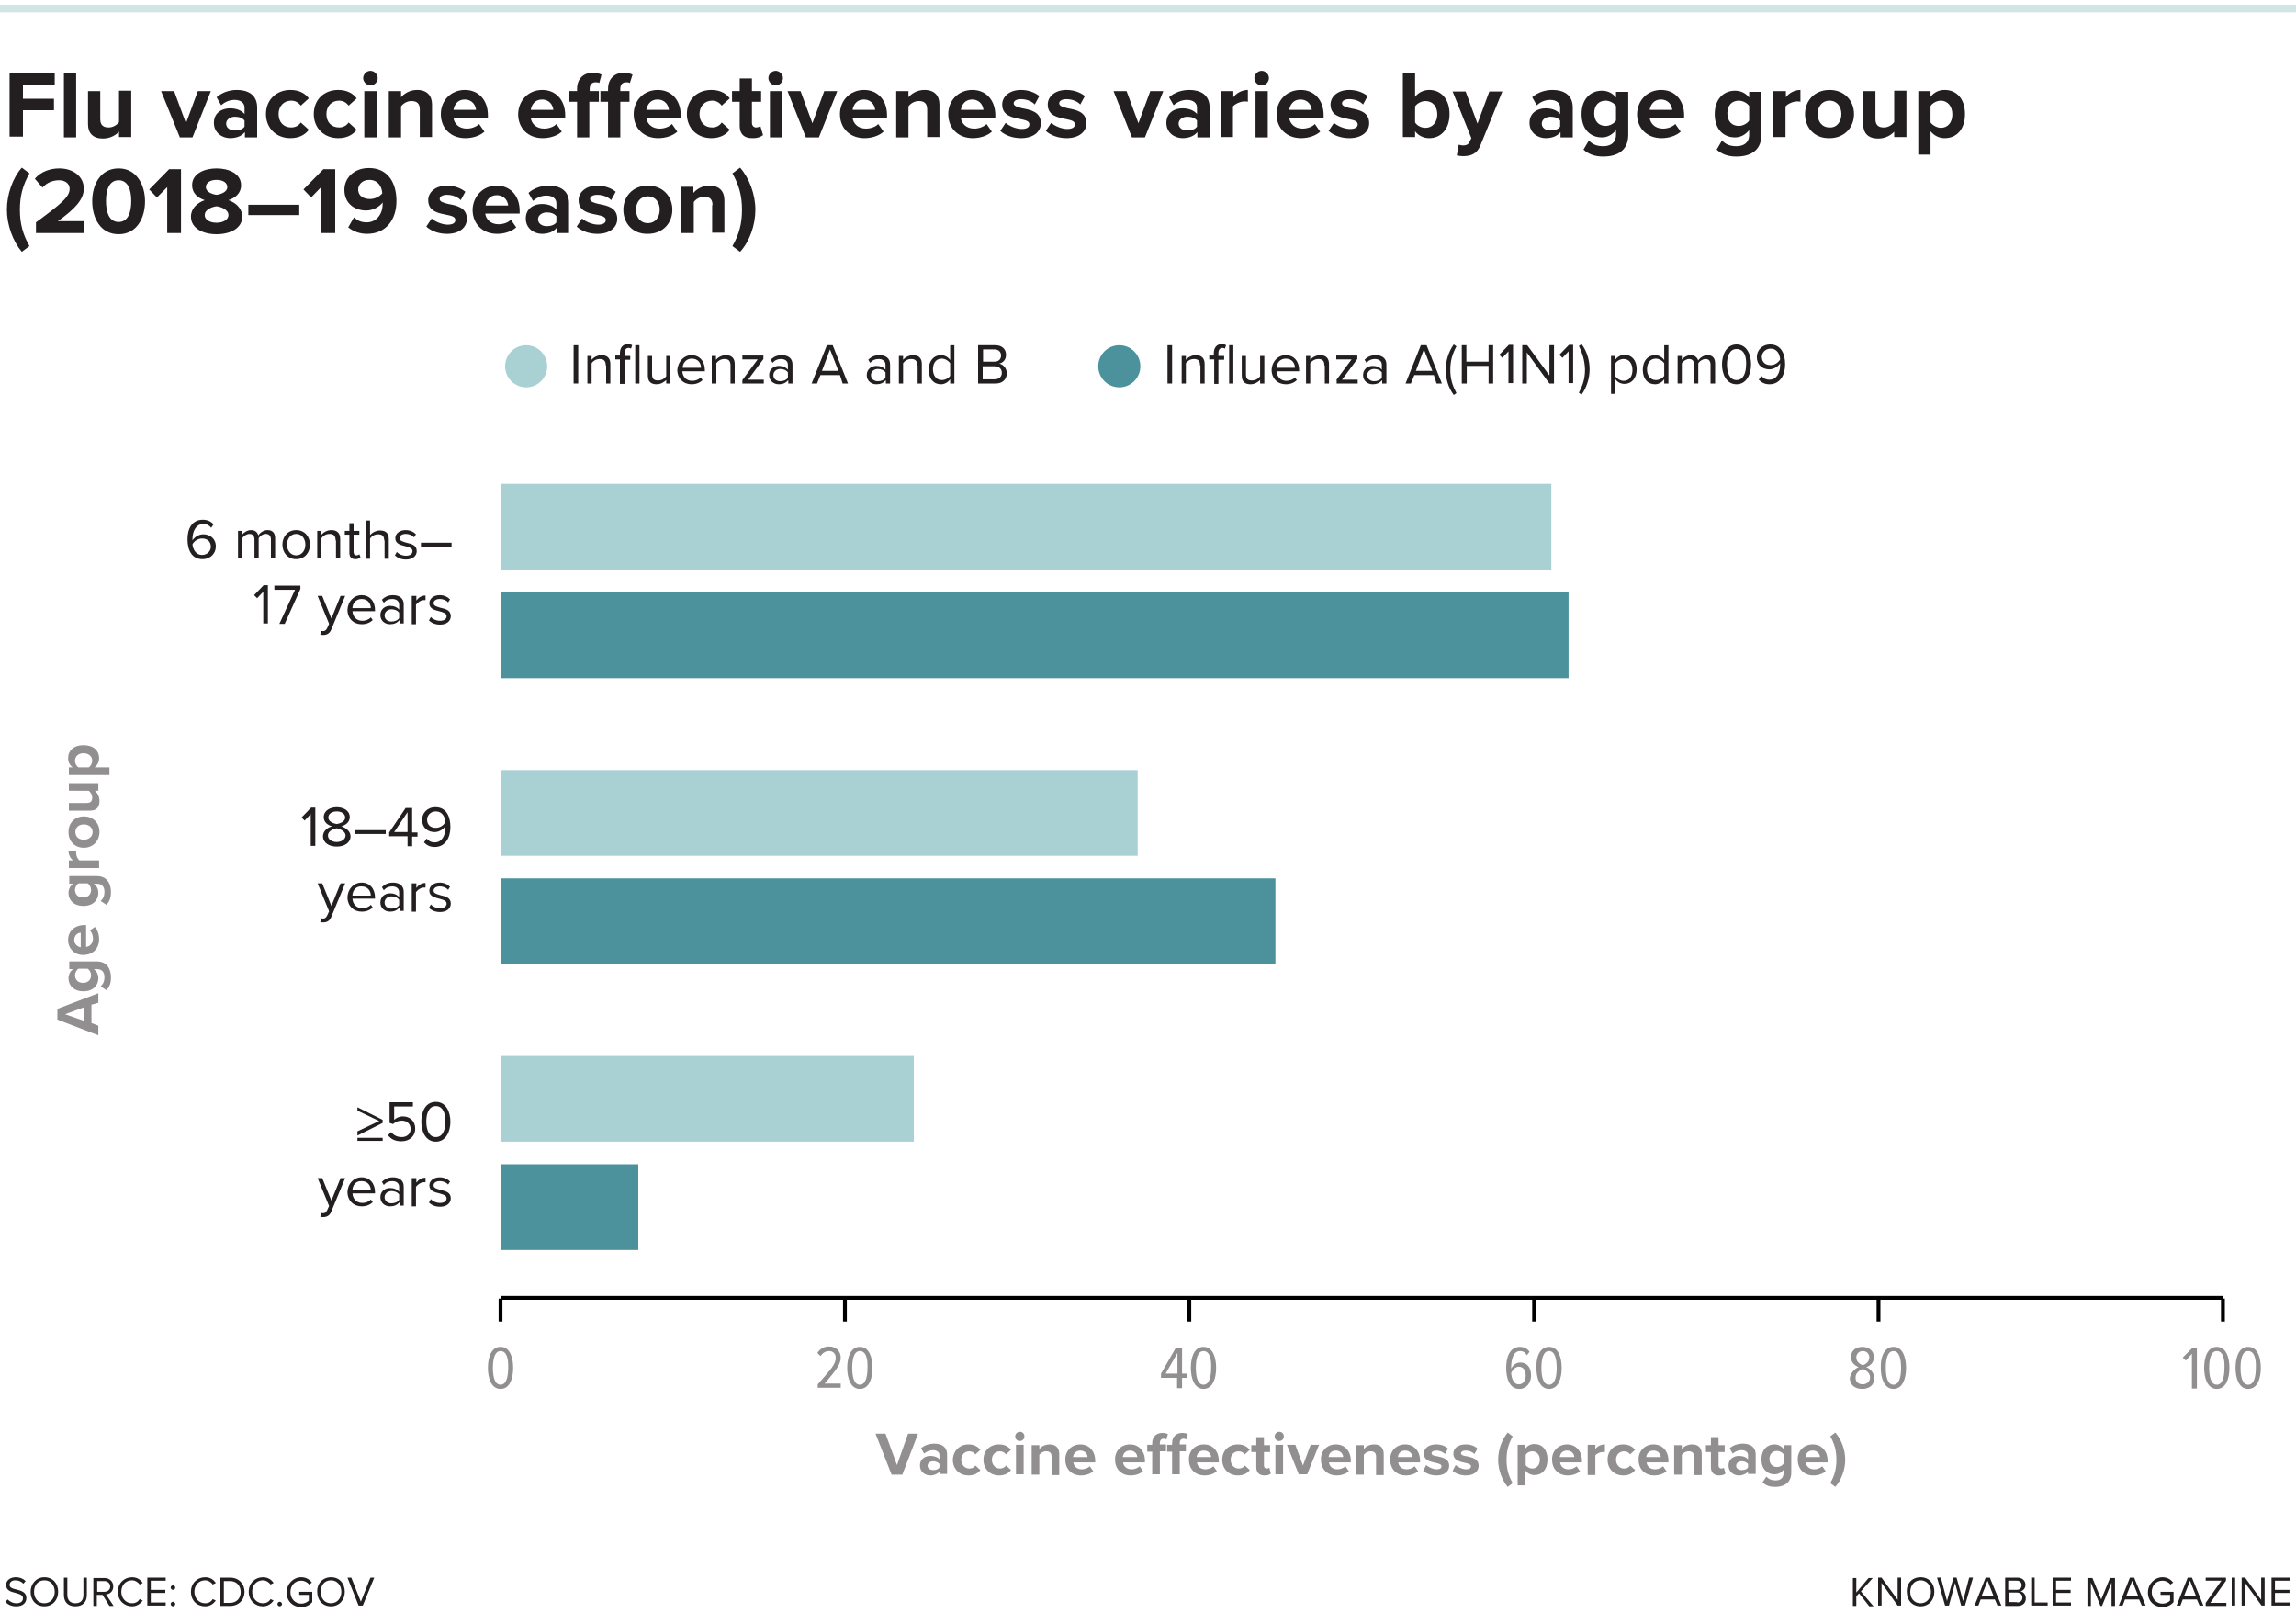 <?xml version="1.0" encoding="utf-8"?>
<!-- Generator: Adobe Illustrator 23.0.4, SVG Export Plug-In . SVG Version: 6.00 Build 0)  -->
<svg version="1.1" xmlns="http://www.w3.org/2000/svg" xmlns:xlink="http://www.w3.org/1999/xlink" x="0px" y="0px"
	 viewBox="0 0 600 424.2" style="enable-background:new 0 0 600 424.2;" xml:space="preserve">
<style type="text/css">
	.st0{fill:none;stroke:#000000;stroke-miterlimit:10;}
	.st1{fill:#4B929C;}
	.st2{fill:#A9D1D3;}
	.st3{fill:none;stroke:#D0E5E6;stroke-width:2;stroke-miterlimit:10;}
	.st4{fill:#231F20;}
	.st5{fill:#918F8F;}
</style>
<g id="image">
	<g>
		<line class="st0" x1="130.8" y1="339.1" x2="580.9" y2="339.1"/>
		<g>
			<g>
				<line class="st0" x1="130.8" y1="345.3" x2="130.8" y2="339.3"/>
				<line class="st0" x1="220.8" y1="345.3" x2="220.8" y2="339.3"/>
				<line class="st0" x1="310.8" y1="345.3" x2="310.8" y2="339.3"/>
				<line class="st0" x1="400.9" y1="345.3" x2="400.9" y2="339.3"/>
				<line class="st0" x1="490.9" y1="345.3" x2="490.9" y2="339.3"/>
				<line class="st0" x1="580.9" y1="345.3" x2="580.9" y2="339.3"/>
			</g>
		</g>
	</g>
	<rect x="130.8" y="154.8" class="st1" width="279.1" height="22.4"/>
	<rect x="130.8" y="229.5" class="st1" width="202.5" height="22.4"/>
	<rect x="130.8" y="304.2" class="st1" width="36" height="22.4"/>
	<rect x="130.8" y="126.4" class="st2" width="274.6" height="22.4"/>
	<rect x="130.8" y="201.2" class="st2" width="166.5" height="22.4"/>
	<rect x="130.8" y="275.9" class="st2" width="108" height="22.4"/>
	<circle class="st2" cx="137.5" cy="95.7" r="5.5"/>
	<circle class="st1" cx="292.5" cy="95.7" r="5.5"/>
</g>
<g id="text">
	<line class="st3" x1="0" y1="2.2" x2="600" y2="2.2"/>
	<g>
		<path class="st4" d="M2.5,19.2h11.8v3H6v3.6h8.1v3H6v6.9H2.5V19.2z"/>
		<path class="st4" d="M16.7,19.2h3.2v16.7h-3.2V19.2z"/>
		<path class="st4" d="M31.1,34.4c-0.8,0.9-2.3,1.8-4.2,1.8c-2.6,0-3.9-1.4-3.9-3.8v-8.6h3.2v7.3c0,1.7,0.9,2.2,2.2,2.2
			c1.2,0,2.2-0.7,2.7-1.4v-8.2h3.2v12.1h-3.2V34.4z"/>
		<path class="st4" d="M42.1,23.8h3.4l3.1,8.4l3.1-8.4h3.4l-4.8,12.1H47L42.1,23.8z"/>
		<path class="st4" d="M63.9,34.6c-0.8,1-2.2,1.5-3.8,1.5c-1.9,0-4.2-1.3-4.2-4c0-2.8,2.3-3.8,4.2-3.8c1.6,0,3,0.5,3.8,1.5v-1.7
			c0-1.2-1-2-2.6-2c-1.3,0-2.5,0.5-3.5,1.4l-1.2-2.1c1.5-1.3,3.4-1.9,5.3-1.9c2.7,0,5.3,1.1,5.3,4.6v7.8h-3.2V34.6z M63.9,31.5
			c-0.5-0.7-1.5-1-2.5-1c-1.2,0-2.3,0.7-2.3,1.8c0,1.1,1,1.8,2.3,1.8c1,0,2-0.3,2.5-1V31.5z"/>
		<path class="st4" d="M75.9,23.5c2.5,0,4,1.1,4.8,2.2l-2.1,1.9c-0.6-0.8-1.4-1.3-2.5-1.3c-1.9,0-3.3,1.4-3.3,3.5
			c0,2.1,1.3,3.5,3.3,3.5c1.1,0,2-0.5,2.5-1.3l2.1,1.9c-0.8,1.1-2.3,2.2-4.8,2.2c-3.7,0-6.4-2.6-6.4-6.3
			C69.5,26.1,72.2,23.5,75.9,23.5z"/>
		<path class="st4" d="M88.4,23.5c2.5,0,4,1.1,4.8,2.2l-2.1,1.9c-0.6-0.8-1.4-1.3-2.5-1.3c-1.9,0-3.3,1.4-3.3,3.5
			c0,2.1,1.3,3.5,3.3,3.5c1.1,0,2-0.5,2.5-1.3l2.1,1.9c-0.8,1.1-2.3,2.2-4.8,2.2c-3.7,0-6.4-2.6-6.4-6.3
			C82,26.1,84.6,23.5,88.4,23.5z"/>
		<path class="st4" d="M94.9,20.4c0-1,0.9-1.9,1.9-1.9c1,0,1.9,0.9,1.9,1.9c0,1-0.8,1.9-1.9,1.9C95.8,22.3,94.9,21.4,94.9,20.4z
			 M95.2,23.8h3.2v12.1h-3.2V23.8z"/>
		<path class="st4" d="M109.7,28.6c0-1.7-0.9-2.2-2.2-2.2c-1.2,0-2.2,0.7-2.7,1.4v8.1h-3.2V23.8h3.2v1.6c0.8-0.9,2.2-1.9,4.2-1.9
			c2.6,0,3.9,1.5,3.9,3.8v8.5h-3.2V28.6z"/>
		<path class="st4" d="M121.5,23.5c3.6,0,6,2.7,6,6.6v0.7h-9c0.2,1.5,1.4,2.8,3.5,2.8c1.1,0,2.4-0.4,3.2-1.2l1.4,2
			c-1.2,1.1-3.1,1.7-5,1.7c-3.7,0-6.4-2.5-6.4-6.3C115.2,26.3,117.8,23.5,121.5,23.5z M118.5,28.7h5.9c-0.1-1.1-0.9-2.7-3-2.7
			C119.5,26,118.7,27.5,118.5,28.7z"/>
		<path class="st4" d="M141.7,23.5c3.6,0,6,2.7,6,6.6v0.7h-9c0.2,1.5,1.4,2.8,3.5,2.8c1.1,0,2.5-0.4,3.2-1.2l1.4,2
			c-1.2,1.1-3.1,1.7-5,1.7c-3.7,0-6.4-2.5-6.4-6.3C135.5,26.3,138,23.5,141.7,23.5z M138.7,28.7h5.9c-0.1-1.1-0.9-2.7-3-2.7
			C139.7,26,138.9,27.5,138.7,28.7z"/>
		<path class="st4" d="M150.8,26.6h-2v-2.8h2v-0.6c0-2.6,1.7-4.2,4.1-4.2c0.9,0,1.7,0.2,2.3,0.5l-0.6,2.2c-0.3-0.2-0.6-0.2-1-0.2
			c-0.9,0-1.5,0.6-1.5,1.7v0.6h2.4v2.8H154v9.3h-3.2V26.6z M158.9,26.6h-2v-2.8h2v-0.6c0-2.6,1.7-4.2,4.1-4.2c0.9,0,1.7,0.2,2.3,0.5
			l-0.7,2.2c-0.3-0.2-0.6-0.2-1-0.2c-0.9,0-1.5,0.6-1.5,1.7v0.6h2.4v2.8h-2.4v9.3h-3.2V26.6z"/>
		<path class="st4" d="M171.9,23.5c3.6,0,6,2.7,6,6.6v0.7h-9c0.2,1.5,1.4,2.8,3.5,2.8c1.1,0,2.4-0.4,3.2-1.2l1.4,2
			c-1.2,1.1-3.1,1.7-5,1.7c-3.7,0-6.4-2.5-6.4-6.3C165.6,26.3,168.2,23.5,171.9,23.5z M168.9,28.7h5.9c-0.1-1.1-0.9-2.7-3-2.7
			C169.9,26,169.1,27.5,168.9,28.7z"/>
		<path class="st4" d="M185.9,23.5c2.5,0,4,1.1,4.8,2.2l-2.1,1.9c-0.6-0.8-1.4-1.3-2.5-1.3c-1.9,0-3.3,1.4-3.3,3.5
			c0,2.1,1.3,3.5,3.3,3.5c1.1,0,2-0.5,2.5-1.3l2.1,1.9c-0.8,1.1-2.3,2.2-4.8,2.2c-3.7,0-6.4-2.6-6.4-6.3
			C179.5,26.1,182.1,23.5,185.9,23.5z"/>
		<path class="st4" d="M193.3,32.9v-6.3h-2v-2.8h2v-3.3h3.2v3.3h2.4v2.8h-2.4V32c0,0.8,0.4,1.3,1.1,1.3c0.5,0,0.9-0.2,1.1-0.4
			l0.7,2.4c-0.5,0.4-1.3,0.8-2.6,0.8C194.5,36.2,193.3,35,193.3,32.9z"/>
		<path class="st4" d="M200.8,20.4c0-1,0.9-1.9,1.9-1.9c1,0,1.9,0.9,1.9,1.9c0,1-0.8,1.9-1.9,1.9C201.7,22.3,200.8,21.4,200.8,20.4z
			 M201.2,23.8h3.2v12.1h-3.2V23.8z"/>
		<path class="st4" d="M205.8,23.8h3.4l3.1,8.4l3.1-8.4h3.4L214,35.9h-3.4L205.8,23.8z"/>
		<path class="st4" d="M225.8,23.5c3.6,0,6,2.7,6,6.6v0.7h-9c0.2,1.5,1.4,2.8,3.5,2.8c1.1,0,2.5-0.4,3.2-1.2l1.4,2
			c-1.2,1.1-3.1,1.7-5,1.7c-3.7,0-6.4-2.5-6.4-6.3C219.5,26.3,222.1,23.5,225.8,23.5z M222.8,28.7h5.9c-0.1-1.1-0.9-2.7-3-2.7
			C223.8,26,223,27.5,222.8,28.7z"/>
		<path class="st4" d="M242.3,28.6c0-1.7-0.9-2.2-2.2-2.2c-1.2,0-2.2,0.7-2.7,1.4v8.1h-3.2V23.8h3.2v1.6c0.8-0.9,2.2-1.9,4.2-1.9
			c2.6,0,3.9,1.5,3.9,3.8v8.5h-3.2V28.6z"/>
		<path class="st4" d="M254.1,23.5c3.6,0,6,2.7,6,6.6v0.7h-9c0.2,1.5,1.4,2.8,3.5,2.8c1.1,0,2.4-0.4,3.2-1.2l1.4,2
			c-1.2,1.1-3.1,1.7-5,1.7c-3.7,0-6.4-2.5-6.4-6.3C247.8,26.3,250.4,23.5,254.1,23.5z M251.1,28.7h5.9c-0.1-1.1-0.9-2.7-3-2.7
			C252.1,26,251.3,27.5,251.1,28.7z"/>
		<path class="st4" d="M262.8,32.1c0.9,0.8,2.7,1.6,4.2,1.6c1.4,0,2-0.5,2-1.2c0-0.9-1-1.1-2.4-1.4c-2.1-0.4-4.7-0.9-4.7-3.8
			c0-2,1.8-3.8,4.9-3.8c2,0,3.7,0.7,4.8,1.6l-1.2,2.2c-0.7-0.8-2.1-1.4-3.6-1.4c-1.1,0-1.9,0.4-1.9,1.1c0,0.7,1,1,2.3,1.3
			c2.1,0.4,4.8,0.9,4.8,3.9c0,2.2-1.9,3.9-5.2,3.9c-2.1,0-4.1-0.7-5.4-1.9L262.8,32.1z"/>
		<path class="st4" d="M274.7,32.1c0.9,0.8,2.7,1.6,4.2,1.6c1.4,0,2-0.5,2-1.2c0-0.9-1-1.1-2.4-1.4c-2.1-0.4-4.7-0.9-4.7-3.8
			c0-2,1.8-3.8,4.9-3.8c2,0,3.7,0.7,4.8,1.6l-1.2,2.2c-0.7-0.8-2.1-1.4-3.6-1.4c-1.1,0-1.9,0.4-1.9,1.1c0,0.7,1,1,2.3,1.3
			c2.1,0.4,4.8,0.9,4.8,3.9c0,2.2-1.9,3.9-5.2,3.9c-2.1,0-4.1-0.7-5.4-1.9L274.7,32.1z"/>
		<path class="st4" d="M291,23.8h3.4l3.1,8.4l3.1-8.4h3.4l-4.8,12.1h-3.4L291,23.8z"/>
		<path class="st4" d="M312.8,34.6c-0.8,1-2.2,1.5-3.8,1.5c-1.9,0-4.2-1.3-4.2-4c0-2.8,2.3-3.8,4.2-3.8c1.6,0,3,0.5,3.8,1.5v-1.7
			c0-1.2-1-2-2.6-2c-1.3,0-2.5,0.5-3.5,1.4l-1.2-2.1c1.5-1.3,3.4-1.9,5.3-1.9c2.7,0,5.3,1.1,5.3,4.6v7.8h-3.2V34.6z M312.8,31.5
			c-0.5-0.7-1.5-1-2.5-1c-1.2,0-2.3,0.7-2.3,1.8c0,1.1,1,1.8,2.3,1.8c1,0,2-0.3,2.5-1V31.5z"/>
		<path class="st4" d="M319.1,23.8h3.2v1.6c0.8-1.1,2.3-1.9,3.8-1.9v3.1c-0.2-0.1-0.5-0.1-0.9-0.1c-1,0-2.4,0.6-3,1.3v8h-3.2V23.8z"
			/>
		<path class="st4" d="M327.8,20.4c0-1,0.9-1.9,1.9-1.9c1,0,1.9,0.9,1.9,1.9c0,1-0.8,1.9-1.9,1.9C328.6,22.3,327.8,21.4,327.8,20.4z
			 M328.1,23.8h3.2v12.1h-3.2V23.8z"/>
		<path class="st4" d="M339.9,23.5c3.6,0,6,2.7,6,6.6v0.7h-9c0.2,1.5,1.4,2.8,3.5,2.8c1.1,0,2.5-0.4,3.2-1.2l1.4,2
			c-1.2,1.1-3.1,1.7-5,1.7c-3.7,0-6.4-2.5-6.4-6.3C333.6,26.3,336.2,23.5,339.9,23.5z M336.9,28.7h5.9c-0.1-1.1-0.9-2.7-3-2.7
			C337.9,26,337.1,27.5,336.9,28.7z"/>
		<path class="st4" d="M348.6,32.1c0.9,0.8,2.7,1.6,4.2,1.6c1.4,0,2-0.5,2-1.2c0-0.9-1-1.1-2.4-1.4c-2.1-0.4-4.7-0.9-4.7-3.8
			c0-2,1.8-3.8,4.9-3.8c2,0,3.7,0.7,4.8,1.6l-1.2,2.2c-0.7-0.8-2.1-1.4-3.6-1.4c-1.1,0-1.9,0.4-1.9,1.1c0,0.7,1,1,2.3,1.3
			c2.1,0.4,4.8,0.9,4.8,3.9c0,2.2-1.9,3.9-5.2,3.9c-2.1,0-4.1-0.7-5.4-1.9L348.6,32.1z"/>
		<path class="st4" d="M366.6,19.2h3.2v6.1c0.9-1.2,2.3-1.8,3.7-1.8c3.1,0,5.3,2.4,5.3,6.3c0,4-2.3,6.3-5.3,6.3
			c-1.4,0-2.8-0.6-3.7-1.8v1.5h-3.2V19.2z M372.5,33.4c1.8,0,3.1-1.4,3.1-3.5s-1.2-3.5-3.1-3.5c-1,0-2.2,0.6-2.7,1.4V32
			C370.3,32.8,371.4,33.4,372.5,33.4z"/>
		<path class="st4" d="M382.3,38c0.8,0,1.4-0.2,1.7-0.9l0.5-1l-4.9-12.2h3.4l3.1,8.4l3.1-8.4h3.4l-5.7,14c-0.9,2.3-2.5,2.9-4.6,2.9
			c-0.4,0-1.2-0.1-1.6-0.2l0.5-2.8C381.5,37.9,382,38,382.3,38z"/>
		<path class="st4" d="M407.7,34.6c-0.8,1-2.2,1.5-3.8,1.5c-1.9,0-4.2-1.3-4.2-4c0-2.8,2.3-3.8,4.2-3.8c1.6,0,3,0.5,3.8,1.5v-1.7
			c0-1.2-1-2-2.6-2c-1.3,0-2.5,0.5-3.5,1.4l-1.2-2.1c1.5-1.3,3.4-1.9,5.3-1.9c2.7,0,5.3,1.1,5.3,4.6v7.8h-3.2V34.6z M407.7,31.5
			c-0.5-0.7-1.5-1-2.5-1c-1.2,0-2.3,0.7-2.3,1.8c0,1.1,1,1.8,2.3,1.8c1,0,2-0.3,2.5-1V31.5z"/>
		<path class="st4" d="M415.2,36.7c1,1.1,2.2,1.5,3.8,1.5s3.3-0.7,3.3-3v-1.2c-1,1.2-2.2,1.9-3.7,1.9c-3,0-5.3-2.1-5.3-6.1
			c0-3.9,2.3-6.1,5.3-6.1c1.5,0,2.8,0.6,3.7,1.8v-1.5h3.2v11.2c0,4.6-3.5,5.7-6.5,5.7c-2.1,0-3.7-0.5-5.2-1.8L415.2,36.7z
			 M422.3,27.7c-0.5-0.8-1.7-1.4-2.7-1.4c-1.8,0-3,1.2-3,3.3c0,2.1,1.2,3.3,3,3.3c1,0,2.2-0.6,2.7-1.4V27.7z"/>
		<path class="st4" d="M434.1,23.5c3.6,0,6,2.7,6,6.6v0.7h-9c0.2,1.5,1.4,2.8,3.5,2.8c1.1,0,2.4-0.4,3.2-1.2l1.4,2
			c-1.2,1.1-3.1,1.7-5,1.7c-3.7,0-6.4-2.5-6.4-6.3C427.9,26.3,430.4,23.5,434.1,23.5z M431.1,28.7h5.9c-0.1-1.1-0.9-2.7-3-2.7
			C432.1,26,431.3,27.5,431.1,28.7z"/>
		<path class="st4" d="M450,36.7c1,1.1,2.2,1.5,3.8,1.5s3.3-0.7,3.3-3v-1.2c-1,1.2-2.2,1.9-3.7,1.9c-3,0-5.3-2.1-5.3-6.1
			c0-3.9,2.3-6.1,5.3-6.1c1.5,0,2.8,0.6,3.7,1.8v-1.5h3.2v11.2c0,4.6-3.5,5.7-6.5,5.7c-2.1,0-3.7-0.5-5.2-1.8L450,36.7z M457.1,27.7
			c-0.5-0.8-1.7-1.4-2.7-1.4c-1.8,0-3,1.2-3,3.3c0,2.1,1.2,3.3,3,3.3c1,0,2.2-0.6,2.7-1.4V27.7z"/>
		<path class="st4" d="M463.5,23.8h3.2v1.6c0.8-1.1,2.3-1.9,3.8-1.9v3.1c-0.2-0.1-0.5-0.1-0.9-0.1c-1,0-2.4,0.6-3,1.3v8h-3.2V23.8z"
			/>
		<path class="st4" d="M471.7,29.8c0-3.4,2.4-6.3,6.4-6.3c4,0,6.4,2.9,6.4,6.3c0,3.4-2.4,6.3-6.4,6.3
			C474.1,36.2,471.7,33.3,471.7,29.8z M481.2,29.8c0-1.9-1.1-3.5-3.1-3.5c-2,0-3.1,1.6-3.1,3.5c0,1.9,1.1,3.5,3.1,3.5
			C480.1,33.4,481.2,31.7,481.2,29.8z"/>
		<path class="st4" d="M495,34.4c-0.8,0.9-2.3,1.8-4.2,1.8c-2.6,0-3.9-1.4-3.9-3.8v-8.6h3.2v7.3c0,1.7,0.9,2.2,2.2,2.2
			c1.2,0,2.2-0.7,2.7-1.4v-8.2h3.2v12.1H495V34.4z"/>
		<path class="st4" d="M501.3,40.5V23.8h3.2v1.5c0.9-1.2,2.2-1.8,3.7-1.8c3.1,0,5.3,2.3,5.3,6.3c0,4-2.2,6.3-5.3,6.3
			c-1.4,0-2.7-0.6-3.7-1.8v6.1H501.3z M507.2,26.3c-1,0-2.2,0.6-2.7,1.4V32c0.5,0.7,1.7,1.4,2.7,1.4c1.8,0,3-1.4,3-3.5
			C510.2,27.8,509,26.3,507.2,26.3z"/>
		<path class="st4" d="M1.8,54.8c0-4,1.5-8.3,3.9-11l2,1.5c-1.7,3-2.5,5.8-2.5,9.5c0,3.7,0.8,6.5,2.5,9.5l-2,1.5
			C3.4,63.1,1.8,58.8,1.8,54.8z"/>
		<path class="st4" d="M9.4,58.1c6.8-5,8.8-6.7,8.8-8.8c0-1.4-1.3-2.2-2.7-2.2c-1.9,0-3.3,0.7-4.4,1.9l-2-2.3
			c1.6-1.9,4.1-2.7,6.4-2.7c3.5,0,6.4,2,6.4,5.3c0,2.8-2.3,5.3-6.8,8.5H22v3.1H9.4V58.1z"/>
		<path class="st4" d="M31,44c4.7,0,6.9,4.3,6.9,8.6c0,4.3-2.1,8.6-6.9,8.6c-4.8,0-6.9-4.3-6.9-8.6C24.1,48.3,26.2,44,31,44z
			 M31,47.1c-2.4,0-3.3,2.4-3.3,5.4c0,3.1,0.9,5.5,3.3,5.5c2.4,0,3.3-2.4,3.3-5.5C34.3,49.5,33.4,47.1,31,47.1z"/>
		<path class="st4" d="M43.8,48.8L41,51.6l-2-2.1l5.2-5.3h3.1v16.7h-3.6V48.8z"/>
		<path class="st4" d="M53.5,52.3c-1.8-0.6-3.3-1.8-3.3-3.9c0-3.1,3.3-4.4,6.4-4.4c3.1,0,6.4,1.3,6.4,4.4c0,2.1-1.5,3.3-3.3,3.9
			c2,0.7,3.6,2.2,3.6,4.3c0,3.1-3.2,4.6-6.7,4.6s-6.7-1.5-6.7-4.6C49.9,54.5,51.5,53,53.5,52.3z M56.6,53.9c-1,0.1-3.1,0.8-3.1,2.3
			c0,1.2,1.3,2,3.1,2c1.7,0,3.1-0.8,3.1-2C59.7,54.7,57.6,54,56.6,53.9z M56.6,47c-1.6,0-2.8,0.7-2.8,1.9c0,1.3,1.8,1.9,2.8,2
			c1-0.1,2.8-0.7,2.8-2C59.4,47.7,58.2,47,56.6,47z"/>
		<path class="st4" d="M64.9,53.5h13.3v2.7H64.9V53.5z"/>
		<path class="st4" d="M84,48.8l-2.7,2.8l-2-2.1l5.2-5.3h3.1v16.7H84V48.8z"/>
		<path class="st4" d="M92.5,56.8c0.9,0.8,1.8,1.3,3.3,1.3c2.7,0,4.2-2.3,4.2-4.8v-0.4c-0.8,1.1-2.5,2.1-4.3,2.1
			c-3,0-5.7-1.8-5.7-5.4c0-3.2,2.6-5.7,6.4-5.7c5,0,7.2,3.9,7.2,8.6c0,5-2.8,8.6-7.7,8.6c-2,0-3.7-0.7-4.9-1.7L92.5,56.8z M96.5,47
			c-1.9,0-2.9,1.3-2.9,2.5c0,1.8,1.5,2.5,3.1,2.5c1.2,0,2.5-0.6,3.2-1.5C99.8,48.9,98.9,47,96.5,47z"/>
		<path class="st4" d="M112.8,57.1c0.9,0.8,2.7,1.6,4.2,1.6c1.4,0,2-0.5,2-1.2c0-0.9-1-1.1-2.4-1.4c-2.1-0.4-4.7-0.9-4.7-3.8
			c0-2,1.8-3.8,4.9-3.8c2,0,3.7,0.7,4.8,1.6l-1.2,2.2c-0.7-0.8-2.1-1.4-3.6-1.4c-1.1,0-1.9,0.4-1.9,1.1c0,0.7,1,1,2.3,1.3
			c2.1,0.4,4.8,0.9,4.8,3.9c0,2.2-1.9,3.9-5.2,3.9c-2.1,0-4.1-0.7-5.4-1.9L112.8,57.1z"/>
		<path class="st4" d="M129.8,48.5c3.6,0,6,2.7,6,6.6v0.7h-9c0.2,1.5,1.4,2.8,3.5,2.8c1.1,0,2.5-0.4,3.2-1.2l1.4,2
			c-1.2,1.1-3.1,1.7-5,1.7c-3.7,0-6.4-2.5-6.4-6.3C123.6,51.3,126.2,48.5,129.8,48.5z M126.9,53.7h5.9c-0.1-1.1-0.9-2.7-3-2.7
			C127.9,51,127,52.5,126.9,53.7z"/>
		<path class="st4" d="M145.4,59.6c-0.8,1-2.2,1.5-3.8,1.5c-1.9,0-4.2-1.3-4.2-4c0-2.8,2.3-3.8,4.2-3.8c1.6,0,3,0.5,3.8,1.5v-1.7
			c0-1.2-1-2-2.6-2c-1.3,0-2.5,0.5-3.5,1.4l-1.2-2.1c1.5-1.3,3.4-1.9,5.3-1.9c2.7,0,5.3,1.1,5.3,4.6v7.8h-3.2V59.6z M145.4,56.5
			c-0.5-0.7-1.5-1-2.5-1c-1.2,0-2.3,0.7-2.3,1.8c0,1.1,1,1.8,2.3,1.8c1,0,2-0.3,2.5-1V56.5z"/>
		<path class="st4" d="M152.1,57.1c0.9,0.8,2.7,1.6,4.2,1.6c1.4,0,2-0.5,2-1.2c0-0.9-1-1.1-2.4-1.4c-2.1-0.4-4.7-0.9-4.7-3.8
			c0-2,1.8-3.8,4.9-3.8c2,0,3.7,0.7,4.8,1.6l-1.2,2.2c-0.7-0.8-2.1-1.4-3.6-1.4c-1.1,0-1.9,0.4-1.9,1.1c0,0.7,1,1,2.3,1.3
			c2.1,0.4,4.8,0.9,4.8,3.9c0,2.2-1.9,3.9-5.2,3.9c-2.1,0-4.1-0.7-5.4-1.9L152.1,57.1z"/>
		<path class="st4" d="M162.9,54.8c0-3.4,2.4-6.3,6.4-6.3c4,0,6.4,2.9,6.4,6.3c0,3.4-2.4,6.3-6.4,6.3
			C165.3,61.2,162.9,58.3,162.9,54.8z M172.4,54.8c0-1.9-1.1-3.5-3.1-3.5s-3.1,1.6-3.1,3.5c0,1.9,1.1,3.5,3.1,3.5
			S172.4,56.7,172.4,54.8z"/>
		<path class="st4" d="M186.2,53.6c0-1.7-0.9-2.2-2.2-2.2c-1.2,0-2.2,0.7-2.7,1.4v8.1H178V48.8h3.2v1.6c0.8-0.9,2.2-1.9,4.2-1.9
			c2.6,0,3.9,1.5,3.9,3.8v8.5h-3.2V53.6z"/>
		<path class="st4" d="M191.4,45.3l2-1.5c2.4,2.7,4,7,4,11c0,4-1.5,8.3-4,11l-2-1.5c1.7-3,2.5-5.7,2.5-9.5
			C193.9,51.1,193.1,48.3,191.4,45.3z"/>
	</g>
	<g>
		<path class="st4" d="M485.8,416.3l-0.7,0.8v2.5h-0.9v-7.3h0.9v3.8l3.2-3.8h1.1l-3.1,3.5l3.3,3.9h-1.1L485.8,416.3z"/>
		<path class="st4" d="M491.7,413.6v5.9h-0.9v-7.3h0.9l4.2,5.8v-5.8h0.9v7.3h-0.9L491.7,413.6z"/>
		<path class="st4" d="M501.9,412.1c2.2,0,3.6,1.6,3.6,3.8c0,2.2-1.5,3.8-3.6,3.8c-2.2,0-3.6-1.6-3.6-3.8
			C498.2,413.7,499.7,412.1,501.9,412.1z M501.9,412.9c-1.6,0-2.7,1.3-2.7,3c0,1.7,1,3,2.7,3c1.6,0,2.7-1.3,2.7-3
			C504.6,414.2,503.5,412.9,501.9,412.9z"/>
		<path class="st4" d="M510.9,413.6l-1.6,5.9h-1l-2.1-7.3h1l1.6,6.1l1.7-6.1h0.8l1.7,6.1l1.6-6.1h1l-2.1,7.3h-1L510.9,413.6z"/>
		<path class="st4" d="M521.3,417.9h-3.7l-0.6,1.6h-1l2.9-7.3h1.1l3,7.3h-1L521.3,417.9z M517.8,417.1h3.2l-1.6-4.1L517.8,417.1z"/>
		<path class="st4" d="M523.9,412.2h3.3c1.3,0,2.1,0.8,2.1,1.9c0,0.9-0.6,1.5-1.3,1.7c0.8,0.1,1.4,0.9,1.4,1.8c0,1.2-0.8,2-2.1,2
			h-3.3V412.2z M527,415.4c0.8,0,1.3-0.5,1.3-1.2c0-0.7-0.4-1.2-1.3-1.2h-2.2v2.4H527z M527.1,418.7c0.9,0,1.4-0.5,1.4-1.3
			c0-0.7-0.5-1.3-1.4-1.3h-2.2v2.5H527.1z"/>
		<path class="st4" d="M530.8,412.2h0.9v6.5h3.4v0.8h-4.3V412.2z"/>
		<path class="st4" d="M536.4,412.2h4.8v0.8h-3.9v2.4h3.8v0.8h-3.8v2.5h3.9v0.8h-4.8V412.2z"/>
		<path class="st4" d="M551.8,413.5l-2.5,6.1h-0.4l-2.5-6.1v6.1h-0.9v-7.3h1.3l2.3,5.6l2.3-5.6h1.3v7.3h-0.9V413.5z"/>
		<path class="st4" d="M559,417.9h-3.7l-0.6,1.6h-1l2.9-7.3h1.1l3,7.3h-1L559,417.9z M555.6,417.1h3.2l-1.6-4.1L555.6,417.1z"/>
		<path class="st4" d="M565.1,412.1c1.3,0,2.2,0.6,2.8,1.4l-0.7,0.5c-0.5-0.6-1.2-1-2.1-1c-1.6,0-2.8,1.2-2.8,3c0,1.7,1.2,3,2.8,3
			c0.9,0,1.6-0.4,2-0.8v-1.5h-2.5v-0.8h3.4v2.7c-0.7,0.8-1.7,1.3-2.9,1.3c-2.1,0-3.8-1.5-3.8-3.8S563.1,412.1,565.1,412.1z"/>
		<path class="st4" d="M574.1,417.9h-3.7l-0.6,1.6h-1l2.9-7.3h1.1l3,7.3h-1L574.1,417.9z M570.7,417.1h3.2l-1.6-4.1L570.7,417.1z"/>
		<path class="st4" d="M576.4,418.8l4.1-5.8h-4.1v-0.8h5.3v0.8l-4.1,5.8h4.2v0.8h-5.4V418.8z"/>
		<path class="st4" d="M583.2,412.2h0.9v7.3h-0.9V412.2z"/>
		<path class="st4" d="M586.7,413.6v5.9h-0.9v-7.3h0.9l4.2,5.8v-5.8h0.9v7.3H591L586.7,413.6z"/>
		<path class="st4" d="M593.6,412.2h4.8v0.8h-3.9v2.4h3.8v0.8h-3.8v2.5h3.9v0.8h-4.8V412.2z"/>
	</g>
	<g>
		<path class="st4" d="M2,417.9c0.5,0.5,1.3,1,2.3,1c1.3,0,1.7-0.7,1.7-1.3c0-0.9-0.9-1.1-1.9-1.4c-1.2-0.3-2.5-0.6-2.5-2.1
			c0-1.2,1.1-2,2.5-2c1.1,0,2,0.4,2.6,1l-0.6,0.7c-0.5-0.6-1.3-0.9-2.1-0.9c-0.9,0-1.5,0.5-1.5,1.2c0,0.7,0.8,1,1.8,1.2
			c1.2,0.3,2.6,0.7,2.6,2.2c0,1.1-0.7,2.2-2.7,2.2c-1.3,0-2.2-0.5-2.8-1.2L2,417.9z"/>
		<path class="st4" d="M11.6,412.1c2.2,0,3.6,1.6,3.6,3.8c0,2.2-1.5,3.8-3.6,3.8c-2.2,0-3.6-1.6-3.6-3.8
			C8,413.8,9.5,412.1,11.6,412.1z M11.6,412.9c-1.7,0-2.7,1.3-2.7,3c0,1.7,1,3,2.7,3c1.6,0,2.7-1.3,2.7-3
			C14.3,414.2,13.3,412.9,11.6,412.9z"/>
		<path class="st4" d="M16.7,412.2h0.9v4.5c0,1.3,0.7,2.2,2.1,2.2s2.1-0.8,2.1-2.2v-4.5h0.9v4.5c0,1.8-1,3-3,3s-3-1.2-3-3V412.2z"/>
		<path class="st4" d="M26.8,416.7h-1.5v2.9h-0.9v-7.3h2.9c1.3,0,2.3,0.9,2.3,2.2c0,1.3-0.9,2-1.9,2.1l2,3h-1.1L26.8,416.7z
			 M27.3,413.1h-1.9v2.8h1.9c0.9,0,1.5-0.6,1.5-1.4S28.1,413.1,27.3,413.1z"/>
		<path class="st4" d="M30.8,415.9c0-2.3,1.7-3.8,3.7-3.8c1.3,0,2.2,0.6,2.8,1.5l-0.8,0.4c-0.4-0.6-1.2-1.1-2-1.1
			c-1.6,0-2.8,1.2-2.8,3c0,1.7,1.2,3,2.8,3c0.9,0,1.6-0.4,2-1.1l0.8,0.4c-0.6,0.8-1.5,1.5-2.8,1.5C32.5,419.7,30.8,418.2,30.8,415.9
			z"/>
		<path class="st4" d="M38.5,412.2h4.8v0.8h-3.9v2.4h3.8v0.8h-3.8v2.5h3.9v0.8h-4.8V412.2z"/>
		<path class="st4" d="M45.2,414.2c0.3,0,0.6,0.3,0.6,0.6s-0.3,0.6-0.6,0.6s-0.6-0.3-0.6-0.6S44.9,414.2,45.2,414.2z M45.2,418.5
			c0.3,0,0.6,0.3,0.6,0.6s-0.3,0.6-0.6,0.6s-0.6-0.3-0.6-0.6S44.9,418.5,45.2,418.5z"/>
		<path class="st4" d="M49.9,415.9c0-2.3,1.7-3.8,3.7-3.8c1.3,0,2.2,0.6,2.8,1.5l-0.8,0.4c-0.4-0.6-1.2-1.1-2-1.1
			c-1.6,0-2.8,1.2-2.8,3c0,1.7,1.2,3,2.8,3c0.9,0,1.6-0.4,2-1.1l0.8,0.4c-0.6,0.8-1.5,1.5-2.8,1.5C51.5,419.7,49.9,418.2,49.9,415.9
			z"/>
		<path class="st4" d="M57.6,412.2h2.5c2.3,0,3.8,1.6,3.8,3.7c0,2.1-1.5,3.7-3.8,3.7h-2.5V412.2z M60.1,418.8c1.8,0,2.8-1.3,2.8-2.8
			c0-1.6-1-2.9-2.8-2.9h-1.6v5.7H60.1z"/>
		<path class="st4" d="M65,415.9c0-2.3,1.7-3.8,3.7-3.8c1.3,0,2.2,0.6,2.8,1.5l-0.8,0.4c-0.4-0.6-1.2-1.1-2-1.1
			c-1.6,0-2.8,1.2-2.8,3c0,1.7,1.2,3,2.8,3c0.9,0,1.6-0.4,2-1.1l0.8,0.4c-0.6,0.8-1.5,1.5-2.8,1.5C66.7,419.7,65,418.2,65,415.9z"/>
		<path class="st4" d="M73.1,418.5c0.3,0,0.6,0.3,0.6,0.6s-0.3,0.6-0.6,0.6s-0.6-0.3-0.6-0.6S72.8,418.5,73.1,418.5z"/>
		<path class="st4" d="M78.7,412.1c1.3,0,2.2,0.6,2.8,1.4l-0.7,0.5c-0.5-0.6-1.2-1-2.1-1c-1.6,0-2.8,1.2-2.8,3c0,1.7,1.2,3,2.8,3
			c0.9,0,1.6-0.4,2-0.8v-1.5h-2.5v-0.8h3.4v2.7c-0.7,0.8-1.7,1.3-2.9,1.3c-2.1,0-3.8-1.5-3.8-3.8S76.7,412.1,78.7,412.1z"/>
		<path class="st4" d="M86.5,412.1c2.2,0,3.6,1.6,3.6,3.8c0,2.2-1.5,3.8-3.6,3.8c-2.2,0-3.6-1.6-3.6-3.8
			C82.8,413.8,84.3,412.1,86.5,412.1z M86.5,412.9c-1.7,0-2.7,1.3-2.7,3c0,1.7,1,3,2.7,3c1.6,0,2.7-1.3,2.7-3
			C89.2,414.2,88.1,412.9,86.5,412.9z"/>
		<path class="st4" d="M90.8,412.2h1l2.5,6.3l2.5-6.3h1l-3,7.3h-1.1L90.8,412.2z"/>
	</g>
	<g>
		<g>
			<path class="st5" d="M130.8,351.9c2.5,0,3.3,2.9,3.3,5.5c0,2.6-0.8,5.5-3.3,5.5s-3.3-3-3.3-5.5
				C127.5,354.8,128.3,351.9,130.8,351.9z M130.8,353c-1.6,0-2,2.3-2,4.4c0,2.1,0.4,4.4,2,4.4s2-2.3,2-4.4
				C132.9,355.3,132.5,353,130.8,353z"/>
		</g>
		<g>
			<path class="st5" d="M213.7,361.7c3.5-4,4.7-5.3,4.7-6.9c0-1.2-0.8-1.8-1.7-1.8c-1,0-1.7,0.5-2.3,1.3l-0.8-0.8
				c0.7-1.1,1.7-1.7,3.1-1.7c1.6,0,3,1.1,3,2.9c0,1.8-1.3,3.4-4.2,6.8h4.2v1.1h-6V361.7z"/>
			<path class="st5" d="M224.7,351.9c2.5,0,3.3,2.9,3.3,5.5c0,2.6-0.8,5.5-3.3,5.5s-3.3-3-3.3-5.5
				C221.4,354.8,222.2,351.9,224.7,351.9z M224.7,353c-1.6,0-2,2.3-2,4.4c0,2.1,0.4,4.4,2,4.4s2-2.3,2-4.4
				C226.8,355.3,226.4,353,224.7,353z"/>
		</g>
		<g>
			<path class="st5" d="M307.6,360h-4.2v-1.1l3.9-6.8h1.6v6.8h1.2v1.1h-1.2v2.7h-1.3V360z M304.6,358.9h3.1v-5.4L304.6,358.9z"/>
			<path class="st5" d="M314.5,351.9c2.5,0,3.3,2.9,3.3,5.5c0,2.6-0.8,5.5-3.3,5.5s-3.3-3-3.3-5.5
				C311.2,354.8,312,351.9,314.5,351.9z M314.5,353c-1.6,0-2,2.3-2,4.4c0,2.1,0.4,4.4,2,4.4s2-2.3,2-4.4
				C316.6,355.3,316.2,353,314.5,353z"/>
		</g>
		<g>
			<path class="st5" d="M397.2,351.9c1.1,0,2,0.5,2.5,1.3l-0.7,0.9c-0.4-0.7-0.9-1.1-1.8-1.1c-1.7,0-2.3,2.2-2.3,4.3
				c0,0.1,0,0.2,0,0.3c0.4-0.8,1.2-1.6,2.4-1.6c1.6,0,2.8,1.1,2.8,3.4c0,1.8-1.1,3.5-3.1,3.5c-2.5,0-3.4-2.7-3.4-5.5
				C393.6,354.5,394.6,351.9,397.2,351.9z M396.9,357.1c-0.9,0-1.6,0.8-2,1.6c0.1,1.2,0.5,3,2,3c1.3,0,1.8-1.2,1.8-2.3
				C398.7,357.8,397.9,357.1,396.9,357.1z"/>
			<path class="st5" d="M404.8,351.9c2.5,0,3.3,2.9,3.3,5.5c0,2.6-0.8,5.5-3.3,5.5s-3.3-3-3.3-5.5
				C401.4,354.8,402.3,351.9,404.8,351.9z M404.8,353c-1.6,0-2,2.3-2,4.4c0,2.1,0.4,4.4,2,4.4s2-2.3,2-4.4
				C406.8,355.3,406.4,353,404.8,353z"/>
		</g>
		<g>
			<path class="st5" d="M485.7,357.2c-1-0.4-2-1.2-2-2.6c0-1.9,1.5-2.7,3-2.7c1.5,0,3,0.9,3,2.7c0,1.4-1,2.3-2,2.6
				c1,0.4,2.1,1.5,2.1,2.9c0,1.8-1.3,2.8-3.2,2.8c-1.9,0-3.2-1.1-3.2-2.8C483.6,358.7,484.7,357.6,485.7,357.2z M486.8,357.7
				c-0.4,0.1-1.9,0.8-1.9,2.2c0,1.2,0.8,1.8,1.9,1.8c1,0,1.9-0.7,1.9-1.8C488.7,358.5,487.2,357.8,486.8,357.7z M486.8,353
				c-1,0-1.7,0.7-1.7,1.7c0,1.3,1.3,1.9,1.7,2c0.4-0.1,1.7-0.7,1.7-2C488.5,353.7,487.8,353,486.8,353z"/>
			<path class="st5" d="M494.8,351.9c2.5,0,3.3,2.9,3.3,5.5c0,2.6-0.8,5.5-3.3,5.5s-3.3-3-3.3-5.5
				C491.4,354.8,492.3,351.9,494.8,351.9z M494.8,353c-1.6,0-2,2.3-2,4.4c0,2.1,0.4,4.4,2,4.4s2-2.3,2-4.4
				C496.8,355.3,496.4,353,494.8,353z"/>
		</g>
		<g>
			<path class="st5" d="M572.8,353.7l-1.6,1.8l-0.8-0.8l2.6-2.6h1.1v10.7h-1.3V353.7z"/>
			<path class="st5" d="M579.3,351.9c2.5,0,3.3,2.9,3.3,5.5c0,2.6-0.8,5.5-3.3,5.5s-3.3-3-3.3-5.5
				C576,354.8,576.8,351.9,579.3,351.9z M579.3,353c-1.6,0-2,2.3-2,4.4c0,2.1,0.4,4.4,2,4.4s2-2.3,2-4.4
				C581.4,355.3,581,353,579.3,353z"/>
			<path class="st5" d="M587.5,351.9c2.5,0,3.3,2.9,3.3,5.5c0,2.6-0.8,5.5-3.3,5.5s-3.3-3-3.3-5.5
				C584.2,354.8,585,351.9,587.5,351.9z M587.5,353c-1.6,0-2,2.3-2,4.4c0,2.1,0.4,4.4,2,4.4s2-2.3,2-4.4
				C589.6,355.3,589.2,353,587.5,353z"/>
		</g>
	</g>
	<g>
		<path class="st4" d="M149.9,90.2h1.2v10h-1.2V90.2z"/>
		<path class="st4" d="M158.3,95.5c0-1.3-0.6-1.7-1.6-1.7c-0.9,0-1.7,0.5-2.1,1.1v5.3h-1.1V93h1.1v1c0.5-0.6,1.5-1.2,2.6-1.2
			c1.5,0,2.3,0.8,2.3,2.3v5.1h-1.1V95.5z"/>
		<path class="st4" d="M162,93.9h-1.2v-1h1.2v-0.6c0-1.5,0.8-2.4,2.1-2.4c0.4,0,0.8,0.1,1.1,0.3l-0.3,0.9c-0.2-0.1-0.4-0.2-0.6-0.2
			c-0.7,0-1.1,0.5-1.1,1.4V93h1.5v1h-1.5v6.3H162V93.9z M166,90.2h1.1v10H166V90.2z"/>
		<path class="st4" d="M174.2,99.2c-0.6,0.6-1.5,1.2-2.6,1.2c-1.5,0-2.3-0.7-2.3-2.3V93h1.1v4.8c0,1.3,0.6,1.6,1.6,1.6
			c0.9,0,1.7-0.5,2.1-1.1V93h1.1v7.2h-1.1V99.2z"/>
		<path class="st4" d="M180.7,92.8c2.2,0,3.5,1.7,3.5,3.9v0.3h-5.9c0.1,1.4,1,2.5,2.6,2.5c0.8,0,1.7-0.3,2.2-0.9l0.5,0.7
			c-0.7,0.7-1.7,1.1-2.9,1.1c-2.1,0-3.7-1.5-3.7-3.8C177.2,94.5,178.7,92.8,180.7,92.8z M178.4,96.1h4.8c0-1.1-0.7-2.4-2.4-2.4
			C179.2,93.7,178.4,95,178.4,96.1z"/>
		<path class="st4" d="M190.9,95.5c0-1.3-0.6-1.7-1.6-1.7c-0.9,0-1.7,0.5-2.1,1.1v5.3H186V93h1.1v1c0.5-0.6,1.5-1.2,2.6-1.2
			c1.5,0,2.3,0.8,2.3,2.3v5.1h-1.1V95.5z"/>
		<path class="st4" d="M194,99.3l4-5.4h-4v-1h5.5v0.9l-4,5.4h4.1v1H194V99.3z"/>
		<path class="st4" d="M205.9,99.4c-0.6,0.7-1.4,1-2.4,1c-1.2,0-2.5-0.8-2.5-2.4c0-1.6,1.3-2.4,2.5-2.4c1,0,1.8,0.3,2.4,1v-1.3
			c0-1-0.8-1.5-1.8-1.5c-0.9,0-1.6,0.3-2.2,1l-0.5-0.8c0.8-0.8,1.7-1.2,2.9-1.2c1.5,0,2.8,0.7,2.8,2.4v5h-1.1V99.4z M205.9,97.3
			c-0.4-0.6-1.2-0.9-2-0.9c-1,0-1.8,0.7-1.8,1.6c0,0.9,0.7,1.6,1.8,1.6c0.8,0,1.6-0.3,2-0.9V97.3z"/>
		<path class="st4" d="M219.5,98h-5.1l-0.9,2.2h-1.4l4-10h1.5l4,10h-1.4L219.5,98z M214.8,96.9h4.3l-2.2-5.6L214.8,96.9z"/>
		<path class="st4" d="M231.4,99.4c-0.6,0.7-1.4,1-2.4,1c-1.2,0-2.5-0.8-2.5-2.4c0-1.6,1.3-2.4,2.5-2.4c1,0,1.8,0.3,2.4,1v-1.3
			c0-1-0.8-1.5-1.8-1.5c-0.9,0-1.6,0.3-2.2,1l-0.5-0.8c0.8-0.8,1.7-1.2,2.9-1.2c1.5,0,2.8,0.7,2.8,2.4v5h-1.1V99.4z M231.4,97.3
			c-0.4-0.6-1.2-0.9-2-0.9c-1,0-1.8,0.7-1.8,1.6c0,0.9,0.7,1.6,1.8,1.6c0.8,0,1.6-0.3,2-0.9V97.3z"/>
		<path class="st4" d="M239.7,95.5c0-1.3-0.6-1.7-1.6-1.7c-0.9,0-1.7,0.5-2.1,1.1v5.3h-1.1V93h1.1v1c0.5-0.6,1.5-1.2,2.6-1.2
			c1.5,0,2.3,0.8,2.3,2.3v5.1h-1.1V95.5z"/>
		<path class="st4" d="M248.3,99.1c-0.5,0.7-1.4,1.3-2.4,1.3c-1.9,0-3.2-1.4-3.2-3.8c0-2.3,1.3-3.8,3.2-3.8c1,0,1.9,0.5,2.4,1.3
			v-3.9h1.1v10h-1.1V99.1z M248.3,94.9c-0.4-0.6-1.3-1.2-2.2-1.2c-1.5,0-2.3,1.2-2.3,2.8s0.9,2.8,2.3,2.8c0.9,0,1.8-0.5,2.2-1.1
			V94.9z"/>
		<path class="st4" d="M255.6,90.2h4.5c1.7,0,2.8,1,2.8,2.5c0,1.3-0.8,2.1-1.8,2.3c1.1,0.2,2,1.3,2,2.5c0,1.6-1.1,2.7-2.9,2.7h-4.6
			V90.2z M259.9,94.5c1.1,0,1.7-0.7,1.7-1.6c0-0.9-0.6-1.6-1.7-1.6h-3v3.2H259.9z M259.9,99.1c1.2,0,1.9-0.7,1.9-1.7
			c0-0.9-0.6-1.7-1.9-1.7h-3.1v3.4H259.9z"/>
	</g>
	<g>
		<path class="st4" d="M305.1,90.2h1.2v10h-1.2V90.2z"/>
		<path class="st4" d="M313.6,95.5c0-1.3-0.6-1.7-1.6-1.7c-0.9,0-1.7,0.5-2.1,1.1v5.3h-1.1V93h1.1v1c0.5-0.6,1.5-1.2,2.6-1.2
			c1.5,0,2.3,0.8,2.3,2.3v5.1h-1.1V95.5z"/>
		<path class="st4" d="M317.2,93.9H316v-1h1.2v-0.6c0-1.5,0.8-2.4,2.1-2.4c0.4,0,0.8,0.1,1.1,0.3l-0.3,0.9c-0.2-0.1-0.4-0.2-0.6-0.2
			c-0.7,0-1.1,0.5-1.1,1.4V93h1.5v1h-1.5v6.3h-1.1V93.9z M321.2,90.2h1.1v10h-1.1V90.2z"/>
		<path class="st4" d="M329.4,99.2c-0.6,0.6-1.5,1.2-2.6,1.2c-1.5,0-2.3-0.7-2.3-2.3V93h1.1v4.8c0,1.3,0.6,1.6,1.6,1.6
			c0.9,0,1.7-0.5,2.1-1.1V93h1.1v7.2h-1.1V99.2z"/>
		<path class="st4" d="M336,92.8c2.2,0,3.5,1.7,3.5,3.9v0.3h-5.9c0.1,1.4,1,2.5,2.6,2.5c0.8,0,1.7-0.3,2.2-0.9l0.5,0.7
			c-0.7,0.7-1.7,1.1-2.9,1.1c-2.1,0-3.7-1.5-3.7-3.8C332.4,94.5,333.9,92.8,336,92.8z M333.6,96.1h4.8c0-1.1-0.7-2.4-2.4-2.4
			C334.4,93.7,333.6,95,333.6,96.1z"/>
		<path class="st4" d="M346.1,95.5c0-1.3-0.6-1.7-1.6-1.7c-0.9,0-1.7,0.5-2.1,1.1v5.3h-1.1V93h1.1v1c0.5-0.6,1.5-1.2,2.6-1.2
			c1.5,0,2.3,0.8,2.3,2.3v5.1h-1.1V95.5z"/>
		<path class="st4" d="M349.2,99.3l4-5.4h-4v-1h5.5v0.9l-4,5.4h4.1v1h-5.5V99.3z"/>
		<path class="st4" d="M361.1,99.4c-0.6,0.7-1.4,1-2.4,1c-1.2,0-2.5-0.8-2.5-2.4c0-1.6,1.3-2.4,2.5-2.4c1,0,1.8,0.3,2.4,1v-1.3
			c0-1-0.8-1.5-1.8-1.5c-0.9,0-1.6,0.3-2.2,1l-0.5-0.8c0.8-0.8,1.7-1.2,2.9-1.2c1.5,0,2.8,0.7,2.8,2.4v5h-1.1V99.4z M361.1,97.3
			c-0.4-0.6-1.2-0.9-2-0.9c-1,0-1.8,0.7-1.8,1.6c0,0.9,0.7,1.6,1.8,1.6c0.8,0,1.6-0.3,2-0.9V97.3z"/>
		<path class="st4" d="M374.7,98h-5.1l-0.9,2.2h-1.4l4-10h1.5l4,10h-1.4L374.7,98z M370,96.9h4.3l-2.2-5.6L370,96.9z"/>
		<path class="st4" d="M377.8,96.6c0-2.4,0.8-4.8,2.1-6.6l0.7,0.5c-1,1.9-1.6,3.6-1.6,6.1c0,2.5,0.6,4.2,1.6,6.1l-0.7,0.5
			C378.5,101.3,377.8,99,377.8,96.6z"/>
		<path class="st4" d="M389.1,95.6h-5.8v4.6H382v-10h1.2v4.3h5.8v-4.3h1.2v10h-1.2V95.6z"/>
		<path class="st4" d="M394.2,91.8l-1.6,1.7l-0.8-0.8l2.5-2.6h1.1v10h-1.2V91.8z"/>
		<path class="st4" d="M399,92.1v8.1h-1.2v-10h1.3l5.8,7.9v-7.9h1.2v10h-1.2L399,92.1z"/>
		<path class="st4" d="M409.9,91.8l-1.6,1.7l-0.8-0.8l2.5-2.6h1.1v10h-1.2V91.8z"/>
		<path class="st4" d="M412.6,90.4l0.7-0.5c1.4,1.9,2.1,4.2,2.1,6.6c0,2.4-0.8,4.8-2.1,6.6l-0.7-0.5c1-1.9,1.6-3.6,1.6-6.1
			C414.1,94,413.5,92.3,412.6,90.4z"/>
		<path class="st4" d="M421,103V93h1.1V94c0.5-0.7,1.4-1.3,2.4-1.3c1.9,0,3.2,1.4,3.2,3.8c0,2.3-1.3,3.8-3.2,3.8
			c-1,0-1.9-0.5-2.4-1.3v3.9H421z M424.3,93.8c-0.9,0-1.8,0.5-2.2,1.2v3.3c0.4,0.6,1.3,1.2,2.2,1.2c1.5,0,2.3-1.2,2.3-2.8
			S425.8,93.8,424.3,93.8z"/>
		<path class="st4" d="M434.9,99.1c-0.5,0.7-1.4,1.3-2.4,1.3c-1.9,0-3.2-1.4-3.2-3.8c0-2.3,1.3-3.8,3.2-3.8c1,0,1.9,0.5,2.4,1.3
			v-3.9h1.1v10h-1.1V99.1z M434.9,94.9c-0.4-0.6-1.3-1.2-2.2-1.2c-1.5,0-2.3,1.2-2.3,2.8s0.9,2.8,2.3,2.8c0.9,0,1.8-0.5,2.2-1.1
			V94.9z"/>
		<path class="st4" d="M447,95.3c0-0.9-0.4-1.5-1.3-1.5c-0.7,0-1.5,0.5-1.9,1.1v5.3h-1.1v-4.9c0-0.9-0.4-1.5-1.3-1.5
			c-0.7,0-1.5,0.5-1.9,1.1v5.3h-1.1V93h1.1v1c0.3-0.5,1.3-1.2,2.3-1.2c1.1,0,1.7,0.6,2,1.4c0.4-0.7,1.4-1.4,2.4-1.4
			c1.3,0,2,0.7,2,2.2v5.2H447V95.3z"/>
		<path class="st4" d="M453.8,90c2.7,0,3.8,2.7,3.8,5.2c0,2.4-1.1,5.2-3.8,5.2c-2.7,0-3.8-2.7-3.8-5.2C450,92.8,451.1,90,453.8,90z
			 M453.8,91.2c-1.9,0-2.5,2.1-2.5,4c0,2,0.6,4.1,2.5,4.1s2.5-2.1,2.5-4.1C456.4,93.2,455.8,91.2,453.8,91.2z"/>
		<path class="st4" d="M460.3,98.2c0.5,0.6,1.1,1,2.1,1c2,0,2.8-2,2.8-3.9c0-0.1,0-0.3,0-0.4c-0.4,0.7-1.5,1.6-2.8,1.6
			c-1.8,0-3.3-1.1-3.3-3.2c0-1.7,1.3-3.3,3.5-3.3c2.8,0,3.9,2.4,3.9,5.2c0,2.7-1.3,5.2-4.1,5.2c-1.3,0-2.1-0.5-2.8-1.2L460.3,98.2z
			 M462.7,91.1c-1.5,0-2.3,1.2-2.3,2.1c0,1.5,1,2.2,2.3,2.2c1,0,2-0.6,2.5-1.5C465.1,92.7,464.5,91.1,462.7,91.1z"/>
	</g>
	<g>
		<path class="st4" d="M53,135.8c1.3,0,2.2,0.5,2.8,1.2l-0.6,0.9c-0.5-0.6-1.1-1-2.1-1c-1.9,0-2.8,2-2.8,3.9c0,0.1,0,0.3,0,0.4
			c0.4-0.7,1.5-1.6,2.8-1.6c1.8,0,3.3,1.1,3.3,3.2c0,1.7-1.3,3.3-3.5,3.3c-2.8,0-3.9-2.4-3.9-5.2S50.2,135.8,53,135.8z M52.8,140.7
			c-1,0-2,0.6-2.5,1.5c0.1,1.2,0.8,2.8,2.5,2.8c1.5,0,2.3-1.2,2.3-2.1C55.1,141.4,54.1,140.7,52.8,140.7z"/>
		<path class="st4" d="M70.8,141c0-0.9-0.4-1.5-1.3-1.5c-0.8,0-1.5,0.5-1.9,1.1v5.3h-1.1V141c0-0.9-0.4-1.5-1.3-1.5
			c-0.7,0-1.5,0.5-1.9,1.1v5.3h-1.1v-7.2h1.1v1c0.3-0.5,1.3-1.2,2.3-1.2c1.1,0,1.7,0.6,1.9,1.4c0.4-0.7,1.4-1.4,2.4-1.4
			c1.3,0,2,0.7,2,2.2v5.2h-1.1V141z"/>
		<path class="st4" d="M73.8,142.3c0-2.1,1.4-3.8,3.6-3.8c2.2,0,3.6,1.7,3.6,3.8s-1.4,3.8-3.6,3.8C75.2,146.1,73.8,144.4,73.8,142.3
			z M79.8,142.3c0-1.5-0.9-2.8-2.4-2.8s-2.4,1.3-2.4,2.8c0,1.5,0.9,2.8,2.4,2.8S79.8,143.8,79.8,142.3z"/>
		<path class="st4" d="M87.7,141.2c0-1.3-0.6-1.7-1.6-1.7c-0.9,0-1.7,0.5-2.1,1.1v5.3h-1.1v-7.2h1.1v1c0.5-0.6,1.5-1.2,2.6-1.2
			c1.5,0,2.3,0.8,2.3,2.3v5.1h-1.1V141.2z"/>
		<path class="st4" d="M91.3,144.4v-4.7h-1.2v-1h1.2v-2h1.1v2h1.5v1h-1.5v4.5c0,0.5,0.2,0.9,0.7,0.9c0.3,0,0.6-0.1,0.8-0.3l0.3,0.8
			c-0.3,0.3-0.7,0.5-1.3,0.5C91.8,146.1,91.3,145.5,91.3,144.4z"/>
		<path class="st4" d="M100.4,141.2c0-1.3-0.7-1.6-1.6-1.6c-0.9,0-1.7,0.5-2.1,1.1v5.3h-1.1v-10h1.1v3.8c0.5-0.6,1.5-1.2,2.6-1.2
			c1.5,0,2.3,0.7,2.3,2.3v5.1h-1.1V141.2z"/>
		<path class="st4" d="M103.7,144.2c0.5,0.6,1.4,1,2.4,1c1.1,0,1.7-0.5,1.7-1.2c0-0.8-0.9-1-1.9-1.3c-1.2-0.3-2.6-0.6-2.6-2.1
			c0-1.1,1-2.1,2.7-2.1c1.2,0,2.1,0.5,2.7,1.1l-0.5,0.8c-0.4-0.5-1.2-0.9-2.2-0.9c-1,0-1.6,0.5-1.6,1.1c0,0.7,0.8,0.9,1.8,1.2
			c1.3,0.3,2.7,0.6,2.7,2.2c0,1.2-1,2.2-2.8,2.2c-1.2,0-2.2-0.4-2.9-1.1L103.7,144.2z"/>
		<path class="st4" d="M110,141.8h8v1h-8V141.8z"/>
		<path class="st4" d="M68.8,154.6l-1.6,1.7l-0.8-0.8l2.5-2.6h1.1v10h-1.2V154.6z"/>
		<path class="st4" d="M77.1,154.1h-5.4v-1.1h6.8v0.9l-4.1,9.1h-1.4L77.1,154.1z"/>
		<path class="st4" d="M84.4,164.9c0.5,0,0.8-0.2,1.1-0.8l0.5-1.1l-3-7.3h1.2l2.4,5.9l2.4-5.9h1.2l-3.6,8.7
			c-0.4,1.1-1.2,1.5-2.1,1.5c-0.2,0-0.6,0-0.8-0.1l0.2-1C83.9,164.8,84.2,164.9,84.4,164.9z"/>
		<path class="st4" d="M94.5,155.5c2.2,0,3.5,1.7,3.5,3.9v0.3h-5.9c0.1,1.4,1,2.5,2.6,2.5c0.8,0,1.7-0.3,2.2-0.9l0.5,0.7
			c-0.7,0.7-1.7,1.1-2.9,1.1c-2.1,0-3.7-1.5-3.7-3.8C90.9,157.2,92.4,155.5,94.5,155.5z M92.1,158.9h4.8c0-1.1-0.7-2.4-2.4-2.4
			C92.9,156.5,92.1,157.8,92.1,158.9z"/>
		<path class="st4" d="M104.3,162.1c-0.6,0.7-1.4,1-2.4,1c-1.2,0-2.5-0.8-2.5-2.4c0-1.6,1.3-2.4,2.5-2.4c1,0,1.8,0.3,2.4,1V158
			c0-1-0.8-1.5-1.8-1.5c-0.9,0-1.6,0.3-2.2,1l-0.5-0.8c0.8-0.8,1.7-1.2,2.9-1.2c1.5,0,2.8,0.7,2.8,2.4v5h-1.1V162.1z M104.3,160.1
			c-0.4-0.6-1.2-0.9-2-0.9c-1,0-1.8,0.7-1.8,1.6c0,0.9,0.7,1.6,1.8,1.6c0.8,0,1.6-0.3,2-0.9V160.1z"/>
		<path class="st4" d="M107.7,155.7h1.1v1.2c0.6-0.8,1.4-1.3,2.4-1.3v1.2c-0.1,0-0.3,0-0.5,0c-0.7,0-1.6,0.6-2,1.2v5.1h-1.1V155.7z"
			/>
		<path class="st4" d="M112.6,161.2c0.5,0.6,1.4,1,2.4,1c1.1,0,1.7-0.5,1.7-1.2c0-0.8-0.9-1-1.9-1.3c-1.2-0.3-2.6-0.6-2.6-2.1
			c0-1.1,1-2.1,2.7-2.1c1.2,0,2.1,0.5,2.7,1.1l-0.5,0.8c-0.4-0.5-1.2-0.9-2.2-0.9c-1,0-1.6,0.5-1.6,1.1c0,0.7,0.8,0.9,1.8,1.2
			c1.3,0.3,2.7,0.6,2.7,2.2c0,1.2-1,2.2-2.8,2.2c-1.2,0-2.2-0.4-2.9-1.1L112.6,161.2z"/>
	</g>
	<g>
		<path class="st4" d="M81.2,212.7l-1.6,1.7l-0.8-0.8l2.5-2.6h1.1v10h-1.2V212.7z"/>
		<path class="st4" d="M86.8,215.9c-1.2-0.3-2.2-1.1-2.2-2.4c0-1.8,1.8-2.6,3.4-2.6c1.6,0,3.4,0.8,3.4,2.6c0,1.3-1.1,2.1-2.2,2.4
			c1.2,0.4,2.4,1.3,2.4,2.6c0,1.7-1.6,2.7-3.6,2.7c-2,0-3.6-1-3.6-2.7C84.4,217.2,85.5,216.2,86.8,215.9z M88,216.4
			c-0.6,0.1-2.3,0.6-2.3,1.9c0,1.1,1.1,1.7,2.3,1.7c1.2,0,2.3-0.7,2.3-1.7C90.3,217.1,88.6,216.5,88,216.4z M88,212
			c-1.2,0-2.2,0.6-2.2,1.6c0,1.2,1.6,1.6,2.2,1.7c0.6-0.1,2.2-0.5,2.2-1.7C90.2,212.6,89.2,212,88,212z"/>
		<path class="st4" d="M92.8,216.9h8v1h-8V216.9z"/>
		<path class="st4" d="M106.5,218.5h-4.8v-1l4.3-6.4h1.7v6.4h1.4v1.1h-1.4v2.5h-1.2V218.5z M103,217.4h3.5v-5.2L103,217.4z"/>
		<path class="st4" d="M111.5,219.1c0.5,0.6,1.1,1,2.1,1c2,0,2.8-2,2.8-3.9c0-0.1,0-0.3,0-0.4c-0.4,0.7-1.5,1.6-2.8,1.6
			c-1.8,0-3.3-1.1-3.3-3.2c0-1.7,1.3-3.3,3.5-3.3c2.8,0,3.9,2.4,3.9,5.2c0,2.7-1.3,5.2-4.1,5.2c-1.3,0-2.1-0.5-2.8-1.2L111.5,219.1z
			 M113.9,212c-1.5,0-2.3,1.2-2.3,2.1c0,1.5,1,2.2,2.3,2.2c1,0,2-0.6,2.5-1.5C116.3,213.5,115.6,212,113.9,212z"/>
		<path class="st4" d="M84.4,240c0.5,0,0.8-0.2,1.1-0.8l0.5-1.1l-3-7.3h1.2l2.4,5.9l2.4-5.9h1.2l-3.6,8.7c-0.4,1.1-1.2,1.5-2.1,1.5
			c-0.2,0-0.6,0-0.8-0.1l0.2-1C83.9,239.9,84.2,240,84.4,240z"/>
		<path class="st4" d="M94.5,230.6c2.2,0,3.5,1.7,3.5,3.9v0.3h-5.9c0.1,1.4,1,2.5,2.6,2.5c0.8,0,1.7-0.3,2.2-0.9l0.5,0.7
			c-0.7,0.7-1.7,1.1-2.9,1.1c-2.1,0-3.7-1.5-3.7-3.8C90.9,232.3,92.4,230.6,94.5,230.6z M92.1,234h4.8c0-1.1-0.7-2.4-2.4-2.4
			C92.9,231.5,92.1,232.8,92.1,234z"/>
		<path class="st4" d="M104.3,237.2c-0.6,0.7-1.4,1-2.4,1c-1.2,0-2.5-0.8-2.5-2.4c0-1.6,1.3-2.4,2.5-2.4c1,0,1.8,0.3,2.4,1v-1.3
			c0-1-0.8-1.5-1.8-1.5c-0.9,0-1.6,0.3-2.2,1l-0.5-0.8c0.8-0.8,1.7-1.2,2.9-1.2c1.5,0,2.8,0.7,2.8,2.4v5h-1.1V237.2z M104.3,235.1
			c-0.4-0.6-1.2-0.9-2-0.9c-1,0-1.8,0.7-1.8,1.6c0,0.9,0.7,1.6,1.8,1.6c0.8,0,1.6-0.3,2-0.9V235.1z"/>
		<path class="st4" d="M107.7,230.8h1.1v1.2c0.6-0.8,1.4-1.3,2.4-1.3v1.2c-0.1,0-0.3,0-0.5,0c-0.7,0-1.6,0.6-2,1.2v5.1h-1.1V230.8z"
			/>
		<path class="st4" d="M112.6,236.3c0.5,0.6,1.4,1,2.4,1c1.1,0,1.7-0.5,1.7-1.2c0-0.8-0.9-1-1.9-1.3c-1.2-0.3-2.6-0.6-2.6-2.1
			c0-1.1,1-2.1,2.7-2.1c1.2,0,2.1,0.5,2.7,1.1l-0.5,0.8c-0.4-0.5-1.2-0.9-2.2-0.9c-1,0-1.6,0.5-1.6,1.1c0,0.7,0.8,0.9,1.8,1.2
			c1.3,0.3,2.7,0.6,2.7,2.2c0,1.2-1,2.2-2.8,2.2c-1.2,0-2.2-0.4-2.9-1.1L112.6,236.3z"/>
	</g>
	<g>
		<path class="st4" d="M93.4,295.6l5.7-2.7l-5.7-2.7v-0.9l6.6,3.3v0.8l-6.6,3.3V295.6z M93.4,297.3h6.6v0.8h-6.6V297.3z"/>
		<path class="st4" d="M102.2,295.8c0.7,0.8,1.5,1.3,2.8,1.3c1.4,0,2.3-0.9,2.3-2.1c0-1.3-0.9-2.2-2.3-2.2c-0.9,0-1.6,0.3-2.3,0.9
			l-0.9-0.3V288h6.1v1.1H103v3.5c0.5-0.5,1.3-0.9,2.3-0.9c1.7,0,3.2,1.1,3.2,3.2c0,2-1.5,3.3-3.6,3.3c-1.7,0-2.8-0.6-3.5-1.6
			L102.2,295.8z"/>
		<path class="st4" d="M113.9,287.9c2.7,0,3.8,2.7,3.8,5.2c0,2.4-1.1,5.2-3.8,5.2c-2.7,0-3.8-2.7-3.8-5.2
			C110.1,290.6,111.1,287.9,113.9,287.9z M113.9,289c-1.9,0-2.5,2.1-2.5,4c0,2,0.6,4.1,2.5,4.1s2.5-2.1,2.5-4.1
			C116.4,291,115.8,289,113.9,289z"/>
		<path class="st4" d="M84.4,317c0.5,0,0.8-0.2,1.1-0.8l0.5-1.1l-3-7.3h1.2l2.4,5.9l2.4-5.9h1.2l-3.6,8.7c-0.4,1.1-1.2,1.5-2.1,1.5
			c-0.2,0-0.6,0-0.8-0.1l0.2-1C83.9,316.9,84.2,317,84.4,317z"/>
		<path class="st4" d="M94.5,307.6c2.2,0,3.5,1.7,3.5,3.9v0.3h-5.9c0.1,1.4,1,2.5,2.6,2.5c0.8,0,1.7-0.3,2.2-0.9l0.5,0.7
			c-0.7,0.7-1.7,1.1-2.9,1.1c-2.1,0-3.7-1.5-3.7-3.8C90.9,309.3,92.4,307.6,94.5,307.6z M92.1,311h4.8c0-1.1-0.7-2.4-2.4-2.4
			C92.9,308.5,92.1,309.8,92.1,311z"/>
		<path class="st4" d="M104.3,314.2c-0.6,0.7-1.4,1-2.4,1c-1.2,0-2.5-0.8-2.5-2.4c0-1.6,1.3-2.4,2.5-2.4c1,0,1.8,0.3,2.4,1v-1.3
			c0-1-0.8-1.5-1.8-1.5c-0.9,0-1.6,0.3-2.2,1l-0.5-0.8c0.8-0.8,1.7-1.2,2.9-1.2c1.5,0,2.8,0.7,2.8,2.4v5h-1.1V314.2z M104.3,312.1
			c-0.4-0.6-1.2-0.9-2-0.9c-1,0-1.8,0.7-1.8,1.6c0,0.9,0.7,1.6,1.8,1.6c0.8,0,1.6-0.3,2-0.9V312.1z"/>
		<path class="st4" d="M107.7,307.8h1.1v1.2c0.6-0.8,1.4-1.3,2.4-1.3v1.2c-0.1,0-0.3,0-0.5,0c-0.7,0-1.6,0.6-2,1.2v5.1h-1.1V307.8z"
			/>
		<path class="st4" d="M112.6,313.3c0.5,0.6,1.4,1,2.4,1c1.1,0,1.7-0.5,1.7-1.2c0-0.8-0.9-1-1.9-1.3c-1.2-0.3-2.6-0.6-2.6-2.1
			c0-1.1,1-2.1,2.7-2.1c1.2,0,2.1,0.5,2.7,1.1l-0.5,0.8c-0.4-0.5-1.2-0.9-2.2-0.9c-1,0-1.6,0.5-1.6,1.1c0,0.7,0.8,0.9,1.8,1.2
			c1.3,0.3,2.7,0.6,2.7,2.2c0,1.2-1,2.2-2.8,2.2c-1.2,0-2.2-0.4-2.9-1.1L112.6,313.3z"/>
	</g>
	<g>
		<path class="st5" d="M228.8,374.6h2.6l3,8.2l2.9-8.2h2.6l-4.1,10.7H233L228.8,374.6z"/>
		<path class="st5" d="M245.5,384.5c-0.5,0.6-1.4,1-2.4,1c-1.2,0-2.7-0.8-2.7-2.6c0-1.8,1.5-2.5,2.7-2.5c1,0,1.9,0.3,2.4,0.9v-1.1
			c0-0.8-0.7-1.3-1.7-1.3c-0.8,0-1.6,0.3-2.3,0.9l-0.8-1.4c0.9-0.8,2.2-1.2,3.4-1.2c1.8,0,3.4,0.7,3.4,2.9v5h-2V384.5z M245.5,382.5
			c-0.3-0.4-1-0.7-1.6-0.7c-0.8,0-1.5,0.4-1.5,1.2c0,0.7,0.7,1.1,1.5,1.1c0.7,0,1.3-0.2,1.6-0.7V382.5z"/>
		<path class="st5" d="M253.1,377.4c1.6,0,2.5,0.7,3.1,1.4l-1.3,1.2c-0.4-0.5-0.9-0.8-1.6-0.8c-1.2,0-2.1,0.9-2.1,2.2
			c0,1.3,0.9,2.3,2.1,2.3c0.7,0,1.3-0.3,1.6-0.8l1.3,1.2c-0.5,0.7-1.5,1.4-3.1,1.4c-2.4,0-4.1-1.7-4.1-4.1
			C249.1,379,250.8,377.4,253.1,377.4z"/>
		<path class="st5" d="M261.1,377.4c1.6,0,2.5,0.7,3.1,1.4l-1.3,1.2c-0.4-0.5-0.9-0.8-1.6-0.8c-1.2,0-2.1,0.9-2.1,2.2
			c0,1.3,0.9,2.3,2.1,2.3c0.7,0,1.3-0.3,1.6-0.8l1.3,1.2c-0.5,0.7-1.5,1.4-3.1,1.4c-2.4,0-4.1-1.7-4.1-4.1
			C257,379,258.7,377.4,261.1,377.4z"/>
		<path class="st5" d="M265.3,375.3c0-0.7,0.6-1.2,1.2-1.2c0.7,0,1.2,0.5,1.2,1.2c0,0.7-0.5,1.2-1.2,1.2
			C265.9,376.6,265.3,376,265.3,375.3z M265.5,377.5h2v7.7h-2V377.5z"/>
		<path class="st5" d="M274.8,380.6c0-1.1-0.6-1.4-1.4-1.4c-0.8,0-1.4,0.4-1.8,0.9v5.2h-2v-7.7h2v1c0.5-0.6,1.4-1.2,2.7-1.2
			c1.7,0,2.5,1,2.5,2.5v5.5h-2V380.6z"/>
		<path class="st5" d="M282.3,377.4c2.3,0,3.9,1.7,3.9,4.3v0.4h-5.7c0.1,1,0.9,1.8,2.2,1.8c0.7,0,1.6-0.3,2.1-0.8l0.9,1.3
			c-0.8,0.7-2,1.1-3.2,1.1c-2.4,0-4.1-1.6-4.1-4.1C278.3,379.2,280,377.4,282.3,377.4z M280.4,380.7h3.8c0-0.7-0.6-1.7-1.9-1.7
			C281.1,379,280.5,379.9,280.4,380.7z"/>
		<path class="st5" d="M295.3,377.4c2.3,0,3.9,1.7,3.9,4.3v0.4h-5.7c0.1,1,0.9,1.8,2.2,1.8c0.7,0,1.6-0.3,2.1-0.8l0.9,1.3
			c-0.8,0.7-2,1.1-3.2,1.1c-2.4,0-4.1-1.6-4.1-4.1C291.3,379.2,292.9,377.4,295.3,377.4z M293.4,380.7h3.8c0-0.7-0.6-1.7-1.9-1.7
			C294,379,293.5,379.9,293.4,380.7z"/>
		<path class="st5" d="M301.1,379.3h-1.3v-1.8h1.3v-0.4c0-1.7,1.1-2.7,2.6-2.7c0.6,0,1.1,0.1,1.5,0.3l-0.4,1.4
			c-0.2-0.1-0.4-0.2-0.7-0.2c-0.6,0-1,0.4-1,1.1v0.4h1.6v1.8h-1.6v6h-2V379.3z M306.3,379.3H305v-1.8h1.3v-0.4
			c0-1.7,1.1-2.7,2.6-2.7c0.6,0,1.1,0.1,1.5,0.3l-0.4,1.4c-0.2-0.1-0.4-0.2-0.7-0.2c-0.6,0-1,0.4-1,1.1v0.4h1.6v1.8h-1.6v6h-2V379.3
			z"/>
		<path class="st5" d="M314.6,377.4c2.3,0,3.9,1.7,3.9,4.3v0.4h-5.7c0.1,1,0.9,1.8,2.2,1.8c0.7,0,1.6-0.3,2.1-0.8l0.9,1.3
			c-0.8,0.7-2,1.1-3.2,1.1c-2.4,0-4.1-1.6-4.1-4.1C310.6,379.2,312.2,377.4,314.6,377.4z M312.7,380.7h3.8c0-0.7-0.6-1.7-1.9-1.7
			C313.3,379,312.8,379.9,312.7,380.7z"/>
		<path class="st5" d="M323.5,377.4c1.6,0,2.5,0.7,3.1,1.4l-1.3,1.2c-0.4-0.5-0.9-0.8-1.6-0.8c-1.2,0-2.1,0.9-2.1,2.2
			c0,1.3,0.9,2.3,2.1,2.3c0.7,0,1.3-0.3,1.6-0.8l1.3,1.2c-0.5,0.7-1.5,1.4-3.1,1.4c-2.4,0-4.1-1.7-4.1-4.1
			C319.4,379,321.1,377.4,323.5,377.4z"/>
		<path class="st5" d="M328.3,383.4v-4H327v-1.8h1.3v-2.1h2v2.1h1.6v1.8h-1.6v3.5c0,0.5,0.3,0.8,0.7,0.8c0.3,0,0.6-0.1,0.7-0.2
			l0.4,1.5c-0.3,0.3-0.8,0.5-1.7,0.5C329.1,385.5,328.3,384.7,328.3,383.4z"/>
		<path class="st5" d="M333.1,375.3c0-0.7,0.6-1.2,1.2-1.2c0.7,0,1.2,0.5,1.2,1.2c0,0.7-0.5,1.2-1.2,1.2
			C333.7,376.6,333.1,376,333.1,375.3z M333.3,377.5h2v7.7h-2V377.5z"/>
		<path class="st5" d="M336.3,377.5h2.2l2,5.4l2-5.4h2.2l-3.1,7.7h-2.2L336.3,377.5z"/>
		<path class="st5" d="M349.1,377.4c2.3,0,3.9,1.7,3.9,4.3v0.4h-5.7c0.1,1,0.9,1.8,2.2,1.8c0.7,0,1.6-0.3,2.1-0.8l0.9,1.3
			c-0.8,0.7-2,1.1-3.2,1.1c-2.4,0-4.1-1.6-4.1-4.1C345.1,379.2,346.7,377.4,349.1,377.4z M347.2,380.7h3.8c0-0.7-0.6-1.7-1.9-1.7
			C347.8,379,347.3,379.9,347.2,380.7z"/>
		<path class="st5" d="M359.6,380.6c0-1.1-0.6-1.4-1.4-1.4c-0.8,0-1.4,0.4-1.8,0.9v5.2h-2v-7.7h2v1c0.5-0.6,1.4-1.2,2.7-1.2
			c1.7,0,2.5,1,2.5,2.5v5.5h-2V380.6z"/>
		<path class="st5" d="M367.2,377.4c2.3,0,3.9,1.7,3.9,4.3v0.4h-5.7c0.1,1,0.9,1.8,2.2,1.8c0.7,0,1.6-0.3,2.1-0.8l0.9,1.3
			c-0.8,0.7-2,1.1-3.2,1.1c-2.4,0-4.1-1.6-4.1-4.1C363.2,379.2,364.8,377.4,367.2,377.4z M365.3,380.7h3.8c0-0.7-0.6-1.7-1.9-1.7
			C365.9,379,365.4,379.9,365.3,380.7z"/>
		<path class="st5" d="M372.7,382.8c0.6,0.5,1.7,1.1,2.7,1.1c0.9,0,1.3-0.3,1.3-0.8c0-0.5-0.7-0.7-1.6-0.9c-1.3-0.3-3-0.6-3-2.4
			c0-1.3,1.1-2.4,3.2-2.4c1.3,0,2.4,0.4,3.1,1.1l-0.8,1.4c-0.5-0.5-1.3-0.9-2.3-0.9c-0.7,0-1.2,0.3-1.2,0.7c0,0.5,0.6,0.7,1.5,0.8
			c1.3,0.3,3.1,0.6,3.1,2.5c0,1.4-1.2,2.5-3.3,2.5c-1.3,0-2.6-0.4-3.5-1.2L372.7,382.8z"/>
		<path class="st5" d="M380.4,382.8c0.6,0.5,1.7,1.1,2.7,1.1c0.9,0,1.3-0.3,1.3-0.8c0-0.5-0.7-0.7-1.6-0.9c-1.3-0.3-3-0.6-3-2.4
			c0-1.3,1.1-2.4,3.2-2.4c1.3,0,2.4,0.4,3.1,1.1l-0.8,1.4c-0.5-0.5-1.3-0.9-2.3-0.9c-0.7,0-1.2,0.3-1.2,0.7c0,0.5,0.6,0.7,1.5,0.8
			c1.3,0.3,3.1,0.6,3.1,2.5c0,1.4-1.2,2.5-3.3,2.5c-1.3,0-2.6-0.4-3.5-1.2L380.4,382.8z"/>
		<path class="st5" d="M391.5,381.4c0-2.6,1-5.3,2.5-7.1l1.3,1c-1.1,2-1.6,3.7-1.6,6.1s0.5,4.2,1.6,6.1l-1.3,1
			C392.5,386.7,391.5,384,391.5,381.4z"/>
		<path class="st5" d="M396.6,388.2v-10.7h2v1c0.6-0.8,1.4-1.2,2.4-1.2c2,0,3.4,1.5,3.4,4c0,2.6-1.4,4.1-3.4,4.1
			c-0.9,0-1.8-0.4-2.4-1.2v3.9H396.6z M400.4,379.2c-0.7,0-1.4,0.4-1.7,0.9v2.7c0.3,0.5,1.1,0.9,1.7,0.9c1.2,0,2-0.9,2-2.3
			C402.4,380.1,401.6,379.2,400.4,379.2z"/>
		<path class="st5" d="M409.5,377.4c2.3,0,3.9,1.7,3.9,4.3v0.4h-5.7c0.1,1,0.9,1.8,2.2,1.8c0.7,0,1.6-0.3,2.1-0.8l0.9,1.3
			c-0.8,0.7-2,1.1-3.2,1.1c-2.4,0-4.1-1.6-4.1-4.1C405.5,379.2,407.2,377.4,409.5,377.4z M407.6,380.7h3.8c0-0.7-0.6-1.7-1.9-1.7
			C408.2,379,407.7,379.9,407.6,380.7z"/>
		<path class="st5" d="M414.9,377.5h2v1.1c0.5-0.7,1.5-1.2,2.5-1.2v2c-0.1,0-0.3,0-0.6,0c-0.7,0-1.6,0.4-1.9,0.9v5.1h-2V377.5z"/>
		<path class="st5" d="M424.2,377.4c1.6,0,2.5,0.7,3.1,1.4l-1.3,1.2c-0.4-0.5-0.9-0.8-1.6-0.8c-1.2,0-2.1,0.9-2.1,2.2
			c0,1.3,0.9,2.3,2.1,2.3c0.7,0,1.3-0.3,1.6-0.8l1.3,1.2c-0.5,0.7-1.5,1.4-3.1,1.4c-2.4,0-4.1-1.7-4.1-4.1
			C420.1,379,421.8,377.4,424.2,377.4z"/>
		<path class="st5" d="M432.1,377.4c2.3,0,3.9,1.7,3.9,4.3v0.4h-5.7c0.1,1,0.9,1.8,2.2,1.8c0.7,0,1.6-0.3,2.1-0.8l0.9,1.3
			c-0.8,0.7-2,1.1-3.2,1.1c-2.4,0-4.1-1.6-4.1-4.1C428.1,379.2,429.8,377.4,432.1,377.4z M430.2,380.7h3.8c0-0.7-0.6-1.7-1.9-1.7
			C430.8,379,430.3,379.9,430.2,380.7z"/>
		<path class="st5" d="M442.7,380.6c0-1.1-0.6-1.4-1.4-1.4c-0.8,0-1.4,0.4-1.8,0.9v5.2h-2v-7.7h2v1c0.5-0.6,1.4-1.2,2.7-1.2
			c1.7,0,2.5,1,2.5,2.5v5.5h-2V380.6z"/>
		<path class="st5" d="M447.1,383.4v-4h-1.3v-1.8h1.3v-2.1h2v2.1h1.6v1.8h-1.6v3.5c0,0.5,0.3,0.8,0.7,0.8c0.3,0,0.6-0.1,0.7-0.2
			l0.4,1.5c-0.3,0.3-0.8,0.5-1.7,0.5C447.9,385.5,447.1,384.7,447.1,383.4z"/>
		<path class="st5" d="M456.8,384.5c-0.5,0.6-1.4,1-2.4,1c-1.2,0-2.7-0.8-2.7-2.6c0-1.8,1.5-2.5,2.7-2.5c1,0,1.9,0.3,2.4,0.9v-1.1
			c0-0.8-0.7-1.3-1.7-1.3c-0.8,0-1.6,0.3-2.3,0.9l-0.8-1.4c0.9-0.8,2.2-1.2,3.4-1.2c1.8,0,3.4,0.7,3.4,2.9v5h-2V384.5z M456.8,382.5
			c-0.3-0.4-1-0.7-1.6-0.7c-0.8,0-1.5,0.4-1.5,1.2c0,0.7,0.7,1.1,1.5,1.1c0.7,0,1.3-0.2,1.6-0.7V382.5z"/>
		<path class="st5" d="M461.6,385.8c0.6,0.7,1.4,1,2.4,1s2.1-0.4,2.1-2V384c-0.6,0.8-1.4,1.2-2.4,1.2c-1.9,0-3.4-1.4-3.4-3.9
			c0-2.5,1.5-3.9,3.4-3.9c0.9,0,1.8,0.4,2.4,1.2v-1h2v7.2c0,2.9-2.3,3.7-4.2,3.7c-1.3,0-2.4-0.3-3.3-1.2L461.6,385.8z M466.1,380
			c-0.3-0.5-1.1-0.9-1.7-0.9c-1.2,0-2,0.8-2,2.1c0,1.3,0.8,2.1,2,2.1c0.7,0,1.4-0.4,1.7-0.9V380z"/>
		<path class="st5" d="M473.7,377.4c2.3,0,3.9,1.7,3.9,4.3v0.4h-5.7c0.1,1,0.9,1.8,2.2,1.8c0.7,0,1.6-0.3,2.1-0.8l0.9,1.3
			c-0.8,0.7-2,1.1-3.2,1.1c-2.4,0-4.1-1.6-4.1-4.1C469.7,379.2,471.3,377.4,473.7,377.4z M471.8,380.7h3.8c0-0.7-0.6-1.7-1.9-1.7
			C472.4,379,471.9,379.9,471.8,380.7z"/>
		<path class="st5" d="M478.3,375.3l1.3-1c1.6,1.8,2.6,4.5,2.6,7.1s-1,5.3-2.6,7.1l-1.3-1c1.1-1.9,1.6-3.7,1.6-6.1
			S479.4,377.2,478.3,375.3z"/>
	</g>
	<g>
		<path class="st5" d="M23.9,262.5v4.8l1.8,0.7v2.5l-10.7-4.1v-2.8l10.7-4.1v2.5L23.9,262.5z M21.9,266.7v-3.5l-4.9,1.8L21.9,266.7z
			"/>
		<path class="st5" d="M26.3,257.7c0.7-0.6,1-1.4,1-2.4s-0.4-2.1-2-2.1h-0.8c0.8,0.6,1.2,1.4,1.2,2.4c0,1.9-1.4,3.4-3.9,3.4
			c-2.5,0-3.9-1.5-3.9-3.4c0-0.9,0.4-1.8,1.2-2.4h-1v-2h7.2c2.9,0,3.7,2.3,3.7,4.2c0,1.3-0.3,2.4-1.2,3.3L26.3,257.7z M20.5,253.1
			c-0.5,0.3-0.9,1.1-0.9,1.7c0,1.2,0.8,2,2.1,2c1.3,0,2.1-0.8,2.1-2c0-0.7-0.4-1.4-0.9-1.7H20.5z"/>
		<path class="st5" d="M17.8,245.6c0-2.3,1.7-3.9,4.3-3.9h0.4v5.7c1-0.1,1.8-0.9,1.8-2.2c0-0.7-0.3-1.6-0.8-2.1l1.3-0.9
			c0.7,0.8,1.1,2,1.1,3.2c0,2.4-1.6,4.1-4.1,4.1C19.6,249.6,17.8,247.9,17.8,245.6z M21.1,247.5v-3.8c-0.7,0-1.7,0.6-1.7,1.9
			C19.4,246.8,20.4,247.4,21.1,247.5z"/>
		<path class="st5" d="M26.3,235.4c0.7-0.6,1-1.4,1-2.4s-0.4-2.1-2-2.1h-0.8c0.8,0.6,1.2,1.4,1.2,2.4c0,1.9-1.4,3.4-3.9,3.4
			c-2.5,0-3.9-1.5-3.9-3.4c0-0.9,0.4-1.8,1.2-2.4h-1v-2h7.2c2.9,0,3.7,2.3,3.7,4.2c0,1.3-0.3,2.4-1.2,3.3L26.3,235.4z M20.5,230.8
			c-0.5,0.3-0.9,1.1-0.9,1.7c0,1.2,0.8,2,2.1,2c1.3,0,2.1-0.8,2.1-2c0-0.7-0.4-1.4-0.9-1.7H20.5z"/>
		<path class="st5" d="M18,226.8v-2h1.1c-0.7-0.5-1.2-1.5-1.2-2.5h2c0,0.1,0,0.3,0,0.6c0,0.7,0.4,1.6,0.9,1.9h5.1v2H18z"/>
		<path class="st5" d="M21.9,221.5c-2.2,0-4-1.5-4-4.1c0-2.6,1.9-4.1,4-4.1c2.2,0,4.1,1.5,4.1,4.1C25.9,220,24.1,221.5,21.9,221.5z
			 M21.9,215.4c-1.2,0-2.2,0.7-2.2,2s1,2,2.2,2c1.2,0,2.3-0.7,2.3-2S23.1,215.4,21.9,215.4z"/>
		<path class="st5" d="M24.8,206.6c0.6,0.5,1.2,1.5,1.2,2.7c0,1.7-0.9,2.5-2.4,2.5H18v-2h4.7c1.1,0,1.4-0.6,1.4-1.4
			c0-0.8-0.4-1.4-0.9-1.8H18v-2h7.7v2H24.8z"/>
		<path class="st5" d="M28.7,202.5H18v-2h1c-0.8-0.6-1.2-1.4-1.2-2.4c0-2,1.5-3.4,4-3.4c2.6,0,4.1,1.4,4.1,3.4
			c0,0.9-0.4,1.8-1.2,2.4h3.9V202.5z M19.6,198.8c0,0.7,0.4,1.4,0.9,1.7h2.7c0.5-0.3,0.9-1.1,0.9-1.7c0-1.2-0.9-2-2.3-2
			C20.5,196.8,19.6,197.6,19.6,198.8z"/>
	</g>
</g>
</svg>

